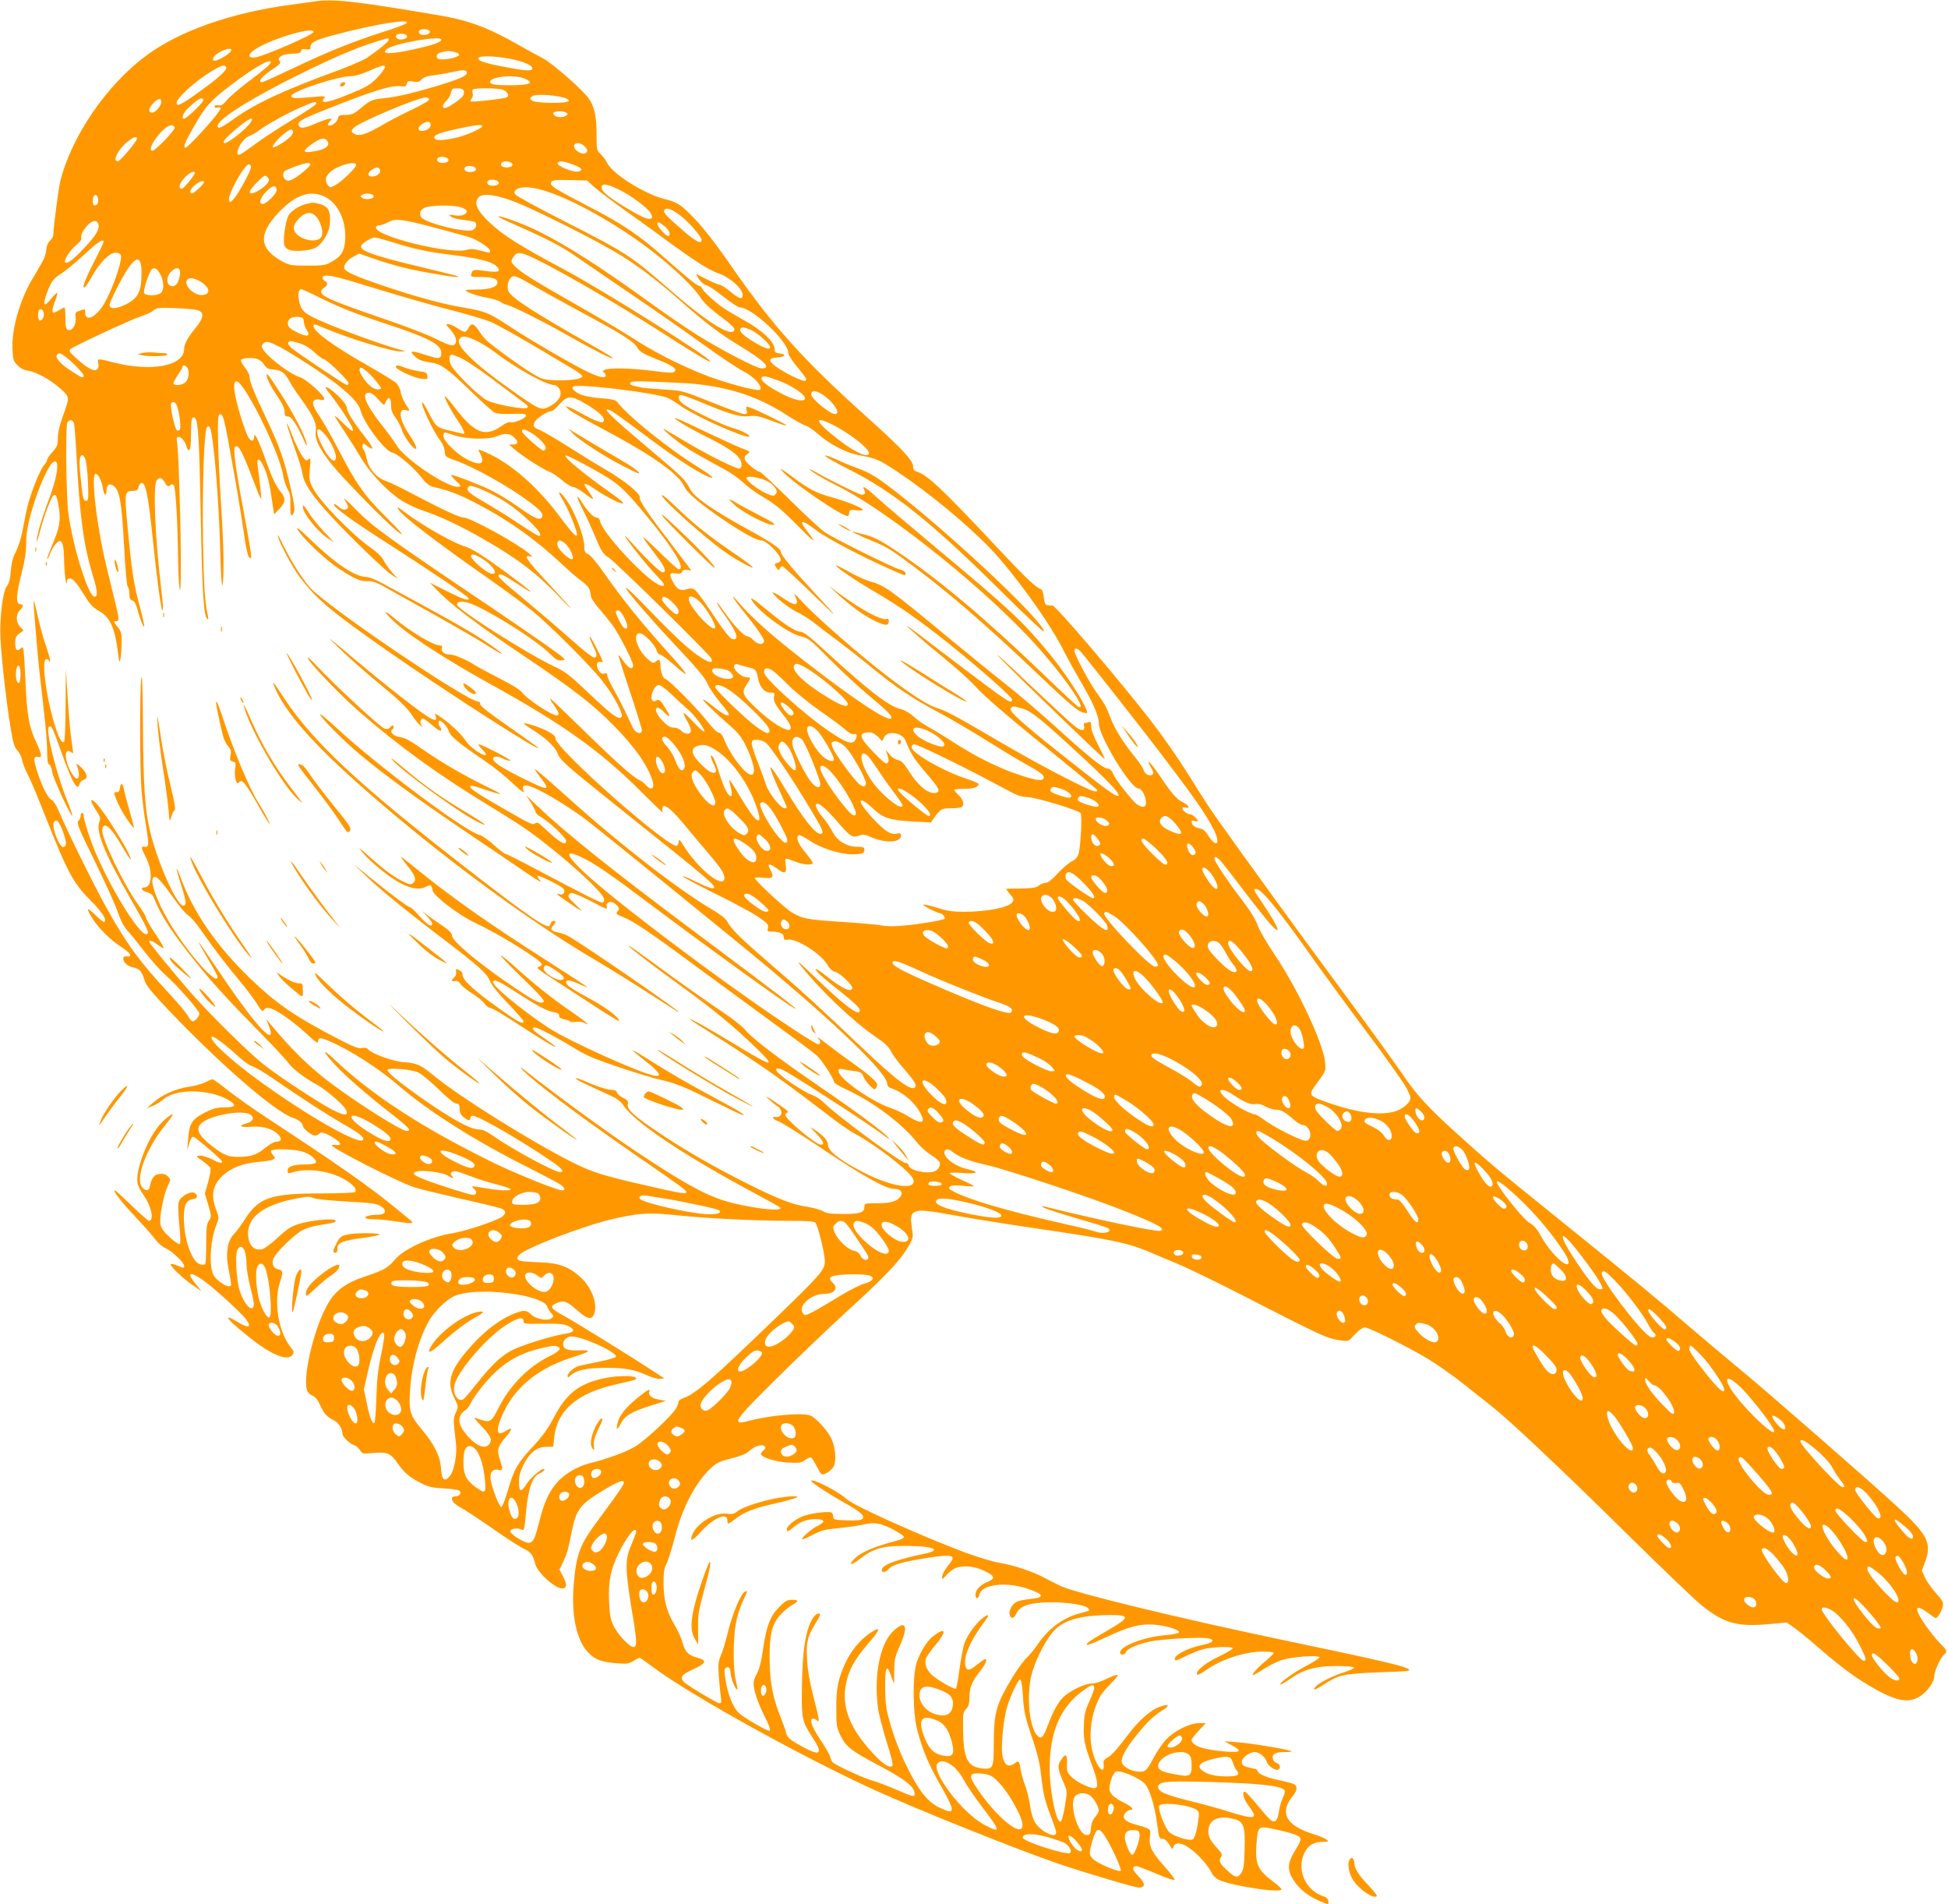 <?xml version="1.0" standalone="no"?>
<!DOCTYPE svg PUBLIC "-//W3C//DTD SVG 20010904//EN"
 "http://www.w3.org/TR/2001/REC-SVG-20010904/DTD/svg10.dtd">
<svg version="1.0" xmlns="http://www.w3.org/2000/svg"
 width="1280pt" height="1251pt" viewBox="0 0 1280 1251"
 preserveAspectRatio="xMidYMid meet">
<g transform="translate(0,1251) scale(0.1,-0.1)"
fill="#ff9800" stroke="none">
<path d="M2065 12500 c-27 -4 -93 -13 -145 -20 -393 -51 -734 -170 -956 -333
-262 -193 -494 -531 -568 -828 -13 -54 -45 -304 -46 -356 0 -7 -10 -23 -22
-35 -14 -14 -23 -36 -24 -60 -1 -21 -13 -57 -27 -80 -13 -24 -45 -79 -71 -122
-79 -138 -132 -328 -124 -455 3 -61 7 -74 32 -100 18 -19 43 -32 70 -36 58
-10 150 -61 214 -119 62 -57 61 -51 13 -186 -19 -53 -31 -105 -31 -137 0 -46
-4 -58 -35 -92 -19 -21 -35 -44 -35 -52 0 -7 -9 -22 -19 -33 -30 -32 -99 -210
-117 -300 -9 -45 -22 -113 -30 -152 -8 -38 -26 -92 -40 -119 -19 -34 -28 -71
-33 -126 -4 -53 -12 -84 -24 -97 -28 -30 -50 -205 -44 -342 6 -131 38 -419 67
-595 16 -96 25 -124 44 -145 14 -14 28 -43 32 -65 4 -22 20 -62 35 -90 15 -27
71 -160 124 -295 136 -346 177 -421 286 -531 81 -82 112 -129 95 -146 -4 -4
-31 18 -62 48 -56 55 -61 47 -16 -26 40 -63 122 -144 190 -187 62 -40 76 -65
33 -61 -15 2 -21 -3 -21 -16 0 -24 30 -49 68 -57 38 -8 55 -27 71 -82 9 -33
42 -74 156 -195 338 -355 699 -669 817 -709 39 -13 68 -36 68 -54 0 -18 58
-64 80 -64 10 0 22 5 25 10 11 17 37 11 92 -22 56 -34 64 -55 20 -50 -15 2
-27 1 -27 -2 0 -19 445 -246 543 -276 37 -12 174 -45 305 -75 130 -29 249 -58
265 -64 34 -13 35 -35 2 -57 -41 -27 -242 -93 -318 -105 -148 -23 -325 -104
-384 -176 -41 -50 -76 -70 -178 -103 -149 -49 -215 -98 -272 -206 -88 -165
-159 -487 -122 -555 5 -11 21 -24 35 -29 17 -7 33 -28 48 -62 25 -55 42 -74
89 -98 31 -15 57 -56 57 -89 0 -20 47 -65 79 -76 11 -3 27 -17 36 -31 16 -25
19 -26 89 -19 91 8 114 -2 161 -71 42 -60 76 -89 155 -129 45 -23 71 -29 145
-33 50 -2 95 -9 102 -14 18 -14 4 -38 -23 -38 -44 0 -26 -43 30 -72 22 -11
118 -74 212 -139 94 -66 188 -126 207 -134 41 -17 62 -44 72 -93 14 -65 147
-182 189 -166 22 8 20 31 -6 81 l-22 42 21 43 c27 55 38 93 58 198 31 156 55
188 222 287 86 52 123 64 123 42 0 -12 -49 -83 -168 -243 -121 -163 -144 -221
-161 -411 -20 -207 16 -380 93 -460 47 -49 88 -64 193 -72 61 -5 76 -3 106 16
19 11 37 21 39 21 3 0 45 -29 93 -65 244 -182 977 -588 1455 -806 295 -134
917 -383 1194 -479 192 -65 510 -160 539 -160 45 0 44 27 -3 75 -41 42 -46 65
-12 65 9 0 69 -23 132 -50 63 -27 117 -45 118 -39 2 5 -28 45 -67 88 -84 94
-103 132 -95 195 7 51 7 52 -98 81 -68 18 -90 45 -62 76 9 10 23 19 31 19 28
0 11 21 -39 46 -69 34 -98 62 -98 92 0 42 23 103 42 113 26 14 160 -43 193
-82 30 -37 62 -141 77 -251 14 -108 14 -108 38 -108 13 0 28 -13 42 -36 20
-34 22 -35 29 -15 12 30 52 27 102 -8 55 -38 120 -109 146 -159 14 -28 31 -44
58 -55 100 -40 403 -85 403 -59 0 6 -21 26 -47 45 -109 81 -127 119 -117 254
10 120 10 120 125 95 52 -11 112 -27 133 -36 44 -18 43 -25 -10 -113 -45 -75
-46 -122 -3 -186 38 -58 90 -100 163 -132 69 -30 68 -30 64 -3 -2 14 -14 25
-36 32 -115 39 -174 175 -121 283 25 51 61 73 121 73 40 1 42 2 23 16 -11 8
-49 24 -85 35 -181 56 -226 141 -134 252 28 34 31 63 7 76 -10 5 -54 17 -98
26 -88 19 -133 39 -142 61 -3 7 -10 14 -17 14 -6 0 -28 5 -48 11 -31 8 -38 15
-38 35 0 27 49 64 86 64 29 0 70 -34 78 -65 7 -26 59 -60 76 -50 17 11 11 37
-10 42 -10 3 -22 14 -25 25 -11 33 12 48 73 48 30 0 53 2 50 5 -10 10 -279 55
-362 60 l-81 6 48 -26 c71 -38 62 -49 -35 -42 -147 11 -228 38 -228 77 0 6 21
33 46 60 l47 50 -44 0 c-59 0 -157 -47 -212 -103 -25 -24 -63 -81 -87 -125
-31 -60 -49 -84 -66 -88 -57 -14 -144 26 -144 67 0 31 34 91 98 170 71 88 111
127 172 164 54 34 38 45 -28 19 -53 -20 -131 -89 -194 -173 -83 -109 -113
-143 -141 -157 -23 -13 -28 -21 -25 -46 5 -50 -19 -44 -46 10 -60 119 -52 293
20 433 9 19 42 58 72 88 31 30 51 56 45 58 -6 2 -39 -10 -72 -26 -35 -18 -76
-31 -98 -31 -42 0 -123 -37 -178 -82 -38 -32 -72 -92 -112 -198 -27 -71 -40
-85 -62 -67 -54 45 -78 248 -46 391 19 86 75 205 132 281 67 89 181 125 394
125 126 0 122 -17 -18 -98 -121 -70 -149 -89 -141 -98 4 -3 60 19 125 50 151
71 226 90 318 83 80 -7 168 -34 162 -51 -2 -6 -40 -14 -89 -18 -142 -12 -298
-72 -298 -114 0 -19 29 -18 37 1 8 23 68 50 153 70 80 18 349 33 394 21 43
-11 25 -28 -42 -42 -108 -22 -203 -76 -179 -101 4 -3 32 8 64 25 32 16 82 37
112 46 58 17 201 22 201 7 0 -5 -42 -30 -94 -55 -90 -43 -153 -96 -140 -117 3
-5 27 6 54 26 98 72 258 125 377 125 40 0 73 -4 73 -9 0 -5 -24 -28 -53 -52
-53 -43 -92 -87 -85 -94 2 -2 33 15 69 39 36 23 90 50 120 60 62 22 249 35
249 18 0 -6 -41 -32 -91 -58 -85 -45 -175 -111 -166 -121 3 -2 30 14 62 36 91
64 169 86 305 86 69 0 116 -4 117 -10 2 -5 -28 -19 -65 -31 -75 -23 -163 -67
-188 -95 -25 -28 -4 -23 52 13 98 63 125 69 298 79 88 4 185 8 214 9 28 0 52
4 52 9 0 19 -150 55 -825 196 -701 147 -1383 313 -1471 358 -27 13 -76 39
-109 56 -81 41 -193 78 -292 95 -45 8 -143 38 -219 66 -305 115 -736 309 -784
354 -50 48 -230 139 -230 117 0 -10 120 -88 223 -146 96 -53 131 -83 116 -101
-9 -11 -34 -14 -103 -12 -83 3 -91 5 -91 23 0 11 -4 23 -10 28 -14 10 -120 -1
-178 -20 -52 -16 -117 -66 -117 -89 0 -20 8 -18 44 13 44 37 88 53 146 53 60
0 67 -18 16 -42 -38 -18 -106 -75 -106 -89 0 -5 30 7 68 27 58 30 83 37 172
45 58 6 125 15 150 21 82 20 120 15 203 -27 42 -22 77 -45 77 -52 0 -7 -19
-17 -43 -23 -161 -43 -244 -78 -286 -124 -40 -42 -17 -41 38 2 84 66 147 86
281 86 131 1 213 -10 207 -27 -2 -6 -21 -15 -43 -20 -190 -39 -286 -73 -298
-103 -10 -27 23 -28 44 -1 22 27 87 46 250 72 170 27 197 19 146 -42 -29 -36
-46 -67 -46 -88 0 -12 8 -7 26 15 15 17 39 37 55 45 44 23 126 19 189 -11 80
-37 85 -53 25 -78 -45 -19 -75 -51 -75 -81 0 -33 18 -32 26 1 17 67 176 85
319 36 107 -36 112 -57 18 -66 -38 -4 -79 -12 -93 -19 -30 -15 -54 -60 -45
-87 9 -29 28 -24 45 13 22 48 88 69 220 71 114 1 232 -18 251 -40 9 -11 8 -15
-2 -18 -8 -2 -34 -9 -59 -16 -107 -29 -202 -100 -271 -202 -22 -33 -54 -71
-70 -86 -35 -31 -112 -149 -162 -248 -45 -90 -57 -156 -57 -319 0 -160 -5
-170 -75 -163 -99 12 -124 63 -127 256 -1 102 0 114 20 135 17 18 22 36 22 75
0 65 16 105 69 172 38 48 51 80 34 80 -5 0 -28 -16 -52 -35 -52 -42 -68 -44
-77 -9 -15 61 32 169 134 303 27 36 16 40 -23 10 -47 -38 -104 -119 -120 -171
-8 -28 -22 -103 -31 -167 -8 -64 -19 -120 -23 -124 -9 -9 -120 54 -161 93 -32
30 -45 68 -37 102 4 13 31 52 61 88 79 93 73 126 -11 62 -40 -30 -85 -101
-109 -172 -29 -85 -27 -335 4 -449 36 -133 76 -228 158 -370 93 -164 92 -186
-11 -137 -83 39 -143 117 -230 299 -30 62 -71 168 -91 237 -32 111 -36 138
-38 249 -1 139 11 165 39 82 9 -28 18 -51 19 -51 1 0 2 37 2 83 0 73 4 91 37
166 59 131 38 174 -45 94 -87 -84 -128 -295 -98 -508 5 -38 31 -137 56 -218
32 -102 44 -151 37 -158 -17 -17 -65 14 -132 88 -164 178 -212 329 -161 496
23 75 60 134 150 238 68 79 67 98 -4 50 -66 -45 -125 -117 -161 -196 -48 -103
-60 -165 -60 -300 0 -111 3 -125 28 -177 35 -72 71 -100 237 -188 188 -99 250
-148 250 -194 0 -23 -10 -21 -123 28 -56 24 -129 52 -162 61 -55 15 -224 94
-252 116 -6 6 -14 22 -18 37 -3 15 -33 67 -66 115 -56 84 -74 137 -46 137 7 0
18 -5 25 -12 20 -20 15 10 -24 160 -24 93 -37 169 -41 238 -6 114 1 149 53
235 39 64 40 69 19 69 -8 0 -24 -15 -35 -32 -48 -78 -69 -220 -71 -473 -2
-190 1 -203 71 -311 69 -104 52 -123 -58 -64 -92 50 -108 63 -117 98 -3 15
-21 65 -40 112 -49 124 -67 224 -68 375 -1 160 15 226 73 289 22 23 55 51 75
62 45 24 44 34 -1 34 -31 0 -45 -8 -84 -47 -59 -60 -85 -128 -106 -276 -10
-77 -23 -128 -41 -163 -25 -49 -25 -56 -15 -110 7 -33 32 -100 57 -151 44 -88
52 -113 39 -113 -19 0 -172 90 -200 117 -37 37 -70 116 -86 214 -9 51 -9 72
-1 80 16 16 33 2 33 -25 0 -39 35 -125 46 -114 1 2 -4 30 -12 63 -18 77 -17
267 1 368 7 43 27 107 44 143 36 77 36 75 16 68 -25 -10 -81 -142 -110 -258
-14 -60 -35 -131 -47 -158 -18 -42 -20 -61 -15 -136 4 -48 9 -108 13 -134 5
-38 4 -48 -8 -48 -15 0 -201 111 -230 137 -34 31 -22 51 49 83 95 43 103 61
34 80 -57 15 -80 39 -96 98 -7 29 -32 83 -54 120 -51 85 -71 163 -71 274 0 70
4 97 21 129 11 22 35 100 54 173 47 189 137 360 237 452 37 34 58 44 133 63
59 14 99 31 115 46 30 29 74 47 95 39 19 -8 19 -18 0 -34 -8 -7 -15 -17 -15
-22 0 -21 95 -51 177 -56 76 -4 87 -3 114 17 16 12 34 19 39 16 6 -4 21 -28
35 -55 14 -27 28 -51 33 -54 16 -10 71 26 82 55 17 41 8 126 -19 182 -26 53
-101 134 -138 148 -53 20 -266 1 -402 -35 -121 -33 -101 -2 173 269 134 133
342 332 462 442 255 232 354 336 407 425 34 56 38 68 32 108 -14 95 -12 113
15 128 31 16 81 11 295 -28 88 -16 300 -50 470 -75 533 -78 629 -97 788 -164
50 -22 137 -58 192 -81 55 -23 219 -103 365 -177 583 -299 597 -306 698 -320
41 -6 44 -4 85 41 25 26 52 46 64 46 27 0 269 -120 411 -204 62 -37 170 -113
240 -169 70 -55 156 -124 192 -152 116 -92 476 -432 890 -841 223 -220 440
-427 482 -461 148 -118 233 -141 436 -123 l122 11 45 -31 c25 -17 99 -77 163
-133 141 -122 230 -189 335 -251 173 -103 259 -120 337 -67 48 32 90 93 90
131 0 31 41 120 63 139 24 19 21 30 -19 69 -44 43 -119 143 -145 195 -28 54
-4 59 57 13 26 -20 50 -36 54 -36 12 0 40 48 46 79 5 24 -2 37 -46 86 -29 32
-61 78 -72 102 l-20 45 22 59 c45 119 16 178 -179 357 -175 162 -917 810
-1053 919 -69 57 -212 177 -317 267 -212 183 -336 285 -876 721 -398 321 -434
351 -656 552 -191 173 -265 254 -358 393 -43 63 -212 297 -377 520 -268 361
-686 937 -850 1170 -33 47 -86 128 -118 180 -110 179 -211 325 -317 462 -209
268 -610 737 -632 739 -7 1 -21 2 -32 3 -16 1 -21 10 -26 50 -3 28 -10 51 -17
54 -35 11 -110 83 -297 283 -365 389 -452 470 -527 493 -11 3 -18 15 -18 30 0
41 -70 116 -307 329 -418 376 -612 592 -883 982 -115 166 -198 272 -271 344
-71 71 -91 83 -178 105 -128 33 -333 162 -370 233 -10 21 -31 49 -45 62 -25
23 -26 30 -26 122 0 122 -13 186 -50 240 -38 57 -250 242 -308 269 -26 13 -94
50 -152 83 -200 115 -329 163 -529 197 -561 95 -696 109 -816 90z m605 -143
c-8 -8 -76 -33 -150 -56 -199 -63 -386 -139 -597 -241 -104 -49 -194 -90 -201
-90 -31 0 -2 38 60 79 55 36 66 47 56 58 -21 25 15 48 80 50 45 1 58 5 60 18
3 13 11 16 33 11 24 -4 29 -2 29 13 0 32 32 49 155 81 266 71 512 111 475 77z
m155 -57 c0 -18 -52 -27 -67 -12 -17 17 2 33 35 30 20 -2 32 -8 32 -18z m-765
0 c0 -18 -325 -159 -382 -167 -43 -6 -52 12 -20 39 74 66 402 170 402 128z
m615 -30 c0 -18 -52 -27 -67 -12 -17 17 2 33 35 30 20 -2 32 -8 32 -18z m-120
-19 c5 -10 -63 -66 -147 -123 -22 -14 -110 -52 -196 -84 -347 -127 -533 -213
-675 -315 -84 -60 -107 -70 -107 -45 0 42 229 186 545 341 255 126 406 188
572 234 1 1 4 -3 8 -8z m345 -2 c0 -16 -54 -35 -181 -63 -154 -34 -221 -34
-176 2 47 37 357 91 357 61z m-1380 -68 c0 -22 -103 -81 -117 -68 -12 12 7 37
44 56 41 22 73 27 73 12z m1497 -28 c5 -14 -57 -33 -109 -33 -31 0 -38 4 -38
20 0 13 9 22 28 26 15 3 31 7 36 8 21 5 80 -10 83 -21z m333 -29 c91 -17 155
-45 147 -67 -5 -16 -50 -12 -206 18 -119 24 -157 38 -145 56 8 14 108 11 204
-7z m-1570 -22 c0 -12 -44 -51 -159 -137 -56 -43 -116 -95 -132 -115 -24 -29
-35 -36 -54 -32 -16 3 -25 0 -25 -8 0 -7 8 -10 20 -7 11 3 20 1 20 -5 0 -22
-212 -258 -231 -258 -18 0 -7 29 56 140 75 131 104 165 233 264 149 115 272
186 272 158z m-294 -33 c10 -17 -50 -72 -179 -164 -117 -84 -147 -98 -147 -71
0 32 124 144 235 211 62 37 80 42 91 24z m1044 -1 c-1 -7 -22 -36 -48 -65 -36
-39 -66 -59 -127 -86 -187 -81 -263 -98 -224 -51 11 13 2 14 -72 7 -126 -11
-144 -10 -144 7 0 29 304 130 392 130 26 0 71 13 120 35 85 37 103 42 103 23z
m535 -28 c13 -22 -19 -39 -143 -79 -165 -52 -310 -88 -397 -96 -80 -8 -92 -13
-158 -69 -41 -34 -56 -40 -95 -41 -41 0 -47 -3 -52 -25 -6 -25 -47 -53 -63
-43 -4 3 -1 14 9 24 16 18 16 19 0 19 -9 0 -49 -13 -88 -30 -79 -34 -106 -37
-115 -14 -10 25 14 39 177 104 313 125 433 162 497 153 24 -4 31 -1 36 17 5
18 10 20 42 14 29 -5 40 -3 55 14 13 14 38 23 77 27 32 4 85 13 118 20 77 17
92 17 100 5z m379 -45 c72 -30 42 -45 -94 -45 -100 0 -130 5 -130 22 0 34 158
50 224 23z m-397 -81 c3 -9 2 -24 -4 -33 -12 -21 -101 -81 -119 -81 -22 0 -17
24 10 49 13 12 26 36 30 52 5 26 10 29 41 29 24 0 38 -5 42 -16z m258 6 c29
-11 44 -38 26 -49 -15 -10 -232 -34 -239 -27 -3 3 1 12 8 21 7 8 9 22 6 31 -3
9 -4 20 0 25 7 12 166 12 199 -1z m398 -51 c22 -6 37 -15 34 -22 -6 -19 -219
-16 -241 2 -17 14 -17 16 1 29 20 15 134 10 206 -9z m-2420 -80 c-33 -32 -66
-59 -72 -59 -23 0 -9 37 27 71 56 54 84 71 97 58 7 -7 -9 -28 -52 -70z m1537
67 c0 -7 -51 -37 -112 -66 -62 -29 -150 -74 -195 -101 -101 -59 -151 -76 -182
-60 -26 14 -26 23 -3 44 43 39 418 196 470 197 12 0 22 -6 22 -14z m-1760 -15
c0 -26 -38 -71 -61 -71 -27 0 -24 29 8 62 31 32 53 36 53 9z m1018 -13 c-3 -7
-75 -56 -162 -108 -86 -52 -195 -123 -241 -158 -99 -73 -115 -81 -115 -56 0
35 44 99 75 109 17 6 46 22 65 37 51 38 172 106 270 150 90 40 114 46 108 26z
m1642 -58 c13 -9 13 -11 0 -20 -22 -14 -66 -12 -79 4 -9 11 -9 15 1 19 22 9
62 7 78 -3z m-2069 -58 c-22 -41 -147 -142 -176 -142 -15 0 -1 24 35 56 102
92 165 131 141 86z m1179 -22 c0 -21 -27 -40 -59 -40 -28 0 -27 25 1 44 31 22
58 20 58 -4z m-1682 -18 c5 -15 -127 -152 -146 -152 -20 0 -13 30 18 75 54 78
115 115 128 77z m2020 6 c-3 -7 -42 -28 -87 -46 -91 -37 -212 -54 -226 -32
-14 22 31 39 185 71 105 21 133 23 128 7z m-1243 -29 c4 -6 -4 -22 -16 -36
-29 -30 -108 -78 -116 -70 -7 8 34 58 76 90 38 30 47 32 56 16z m-1025 -50 c0
-17 -111 -149 -126 -149 -36 0 -2 73 58 124 43 36 68 45 68 25z m1249 -13 c22
-26 -3 -53 -59 -65 -104 -22 -115 -9 -36 46 52 36 77 41 95 19z m1691 -36 c22
-22 25 -36 9 -45 -28 -18 -91 28 -74 55 10 17 44 11 65 -10z m-901 -79 c20
-13 4 -31 -29 -31 -30 0 -45 13 -35 30 8 12 45 13 64 1z m420 -30 c20 -13 4
-31 -29 -31 -30 0 -45 13 -35 30 8 12 45 13 64 1z m406 -12 c55 -20 68 -35 41
-45 -32 -12 -153 36 -141 56 9 15 39 12 100 -11z m-1725 2 c0 -14 -79 -80
-117 -99 -26 -12 -35 -13 -48 -2 -18 15 -20 46 -3 57 24 15 123 51 146 52 12
0 22 -3 22 -8z m300 -5 c0 -18 -96 -111 -138 -133 -32 -17 -34 -17 -48 1 -21
30 -17 55 15 85 47 44 171 78 171 47z m-690 -12 c0 -23 -78 -168 -111 -207
-24 -28 -28 -30 -34 -14 -13 31 100 237 130 237 8 0 15 -7 15 -16z m1469 -3
c20 -13 4 -31 -29 -31 -30 0 -45 13 -35 30 8 12 45 13 64 1z m-622 -17 c8 -21
-21 -44 -54 -44 -29 0 -30 24 -1 44 29 20 47 20 55 0z m-1217 -20 c0 -15 -73
-104 -86 -104 -25 0 -15 38 20 74 29 31 66 48 66 30z m481 -63 c-13 -24 -83
-71 -106 -71 -27 0 -16 22 35 73 46 46 52 49 66 35 13 -12 14 -20 5 -37z
m1508 10 c20 -13 4 -31 -29 -31 -30 0 -45 13 -35 30 8 12 45 13 64 1z m638
-42 c28 -24 119 -93 204 -154 85 -60 219 -157 299 -216 169 -123 248 -172 309
-194 78 -27 160 -100 161 -142 0 -34 -21 -28 -82 22 -30 25 -62 45 -71 45 -8
0 -46 16 -83 35 -37 19 -68 35 -70 35 -2 0 7 -15 19 -34 13 -20 33 -36 48 -40
15 -3 66 -37 114 -76 48 -38 96 -70 107 -70 80 0 318 -224 318 -299 0 -10 19
-43 43 -72 77 -95 80 -100 70 -110 -11 -11 -141 52 -199 96 -48 37 -44 53 14
57 53 3 64 21 15 26 -27 3 -33 8 -33 26 0 49 -78 124 -201 192 -46 26 -107 61
-134 80 -55 36 -145 120 -145 135 0 5 -5 9 -11 9 -16 0 -71 44 -228 183 -172
153 -279 225 -506 342 -204 106 -245 131 -245 149 0 23 18 26 132 23 l106 -3
49 -45z m-2567 34 c0 -13 -64 -73 -77 -73 -23 0 -14 27 18 54 29 25 59 34 59
19z m2726 -48 c79 -38 192 -122 209 -155 14 -28 14 -31 -1 -37 -20 -7 -75 19
-191 91 -101 63 -138 97 -129 122 8 20 38 14 112 -21z m-2248 -2 c3 -22 -67
-93 -93 -93 -28 0 -15 42 25 82 41 42 63 45 68 11z m1786 -14 c207 -71 510
-249 731 -429 121 -98 226 -202 264 -259 24 -38 65 -77 125 -122 89 -66 109
-87 100 -101 -26 -41 -187 62 -434 278 -244 213 -278 235 -679 439 -173 88
-320 168 -326 178 -8 14 -6 21 9 33 32 23 111 17 210 -17z m-1463 -35 c84 -46
135 -158 127 -280 -5 -75 -25 -108 -89 -144 -40 -23 -55 -25 -159 -25 -109 0
-118 2 -168 29 -149 83 -156 176 -24 317 114 122 216 155 313 103z m314 6 c0
-18 -53 -25 -75 -10 -13 9 -13 11 0 20 22 15 75 8 75 -10z m-1810 -26 c0 -19
-6 -30 -17 -32 -14 -3 -18 3 -18 26 0 16 3 32 7 36 14 13 28 -1 28 -30z m2748
-14 c124 -48 505 -239 654 -328 135 -80 257 -172 433 -326 152 -135 254 -212
385 -291 164 -100 207 -145 139 -145 -33 0 -258 117 -419 217 -72 45 -214 142
-315 215 -316 229 -538 372 -729 467 -95 48 -257 108 -267 99 -2 -3 51 -29
118 -58 186 -81 305 -142 393 -205 44 -30 206 -141 360 -246 154 -104 370
-255 480 -335 110 -79 228 -158 263 -175 65 -32 126 -99 106 -119 -14 -14
-246 49 -379 103 -159 64 -323 148 -460 237 -66 43 -237 144 -380 225 -276
157 -355 207 -395 249 -23 25 -24 29 -9 54 20 36 41 38 102 12 148 -64 563
-303 877 -505 223 -144 328 -206 316 -187 -23 37 -704 465 -951 597 -304 162
-407 228 -499 314 -85 81 -105 130 -69 167 27 27 120 14 246 -36z m-371 -30
c46 -13 57 -29 32 -47 -13 -9 -33 -12 -64 -8 -40 6 -43 5 -27 -8 9 -8 45 -18
78 -21 33 -4 67 -10 75 -13 22 -8 16 -42 -10 -54 -44 -21 -314 46 -338 84 -15
23 -8 47 20 61 32 18 178 21 234 6z m1439 -49 c58 -41 149 -144 149 -167 0
-31 -40 -10 -125 64 -109 95 -129 117 -120 131 12 20 41 11 96 -28z m-1587
-91 c105 -28 205 -56 221 -62 49 -18 125 -69 125 -84 0 -17 3 -17 -64 0 -41
11 -64 12 -92 4 -112 -30 -594 89 -594 147 0 9 9 15 23 15 12 0 38 9 57 20 47
27 90 22 324 -40z m-2226 23 c5 -32 -18 -70 -88 -145 -70 -77 -115 -112 -130
-103 -16 10 28 80 71 115 23 18 36 36 33 44 -12 32 57 119 91 114 12 -2 21
-12 23 -25z m3719 -9 c31 -24 45 -64 22 -64 -14 0 -69 61 -69 77 0 19 9 16 47
-13z m-1779 -108 c134 -42 221 -61 378 -80 168 -21 260 -43 292 -71 42 -37 21
-48 -67 -35 -80 11 -86 10 -94 -20 -5 -19 0 -20 67 -20 78 0 114 -15 103 -44
-10 -25 -55 -38 -134 -38 -40 0 -73 -2 -73 -4 0 -12 74 -38 137 -49 41 -7 82
-20 91 -28 9 -8 31 -17 47 -21 34 -8 223 -102 348 -173 210 -119 354 -192 343
-174 -3 5 -68 44 -143 86 -379 215 -522 308 -542 352 -15 33 2 90 30 98 13 4
46 -10 101 -43 46 -27 191 -108 324 -180 299 -161 367 -204 392 -246 16 -27
37 -40 125 -75 112 -45 138 -64 119 -83 -9 -9 -43 -8 -139 5 -143 19 -300 22
-323 6 -11 -8 -12 -12 -2 -16 6 -2 12 -12 12 -20 0 -21 -44 -12 -123 26 -95
46 -369 205 -492 286 -160 105 -169 109 -350 140 -119 21 -305 72 -503 140
-176 60 -240 88 -249 111 -8 21 19 57 61 79 l36 19 107 -37 c133 -45 233 -70
389 -96 121 -21 162 -25 153 -16 -3 2 -101 27 -219 55 -338 80 -437 115 -415
149 11 18 67 51 87 51 9 0 66 -15 126 -34z m-1908 4 c0 -6 -29 -67 -65 -137
-59 -115 -80 -173 -56 -159 5 4 26 36 47 73 49 88 114 153 153 153 17 0 31 -6
35 -16 14 -38 -74 -278 -129 -349 -52 -69 -105 -83 -105 -29 0 21 -3 25 -17
19 -10 -4 -25 -9 -34 -12 -13 -4 -16 -13 -12 -42 6 -43 -23 -88 -50 -78 -14 5
-17 20 -17 77 0 38 -3 70 -6 70 -4 0 -21 -9 -40 -20 -44 -28 -50 -13 -24 56
11 31 19 59 16 61 -2 2 -19 -14 -37 -36 -18 -23 -37 -41 -42 -41 -13 0 -2 47
26 113 20 44 35 62 79 89 29 19 98 76 152 126 93 86 126 107 126 82z m250
-204 c0 -127 -24 -171 -119 -213 -55 -25 -91 -23 -91 4 0 20 83 184 122 240
59 86 88 76 88 -31z m124 -9 c25 -51 25 -105 1 -123 -26 -19 -101 -18 -108 1
-6 14 20 103 43 145 16 30 42 21 64 -23z m129 8 c-4 -51 -23 -85 -48 -85 -42
0 -48 58 -10 96 33 33 61 28 58 -11z m1051 -31 c33 -8 169 -49 302 -90 132
-40 328 -96 435 -123 107 -27 225 -63 264 -80 38 -18 155 -83 260 -145 104
-62 223 -132 263 -156 40 -23 71 -47 69 -53 -6 -18 -83 -28 -178 -25 -83 4
-89 6 -165 53 -76 47 -231 159 -285 207 -15 13 -38 42 -53 66 -30 48 -51 53
-68 17 -6 -14 -17 -25 -24 -25 -7 0 -30 11 -50 25 -20 14 -46 25 -57 25 -20 0
-19 -1 5 -27 36 -39 50 -70 43 -93 -9 -29 -34 -25 -132 24 -48 25 -196 82
-328 127 -348 119 -425 152 -425 184 0 8 9 19 20 25 24 13 26 35 5 44 -8 3
-15 12 -15 21 0 20 35 19 114 -1z m-886 -47 c33 -31 26 -61 -16 -65 -61 -6
-137 75 -96 105 20 15 74 -5 112 -40z m750 -81 c127 -63 240 -108 417 -166
297 -97 385 -142 385 -198 -1 -40 -13 -42 -93 -17 -100 32 -117 33 -91 4 28
-31 53 -42 112 -50 70 -10 108 -36 267 -190 71 -69 141 -132 154 -139 16 -8
54 -11 114 -9 66 3 91 1 94 -9 6 -16 -79 -54 -102 -46 -10 4 -33 -5 -59 -24
-107 -77 -179 -49 -307 120 -34 44 -63 77 -66 75 -6 -7 38 -91 86 -162 36 -53
50 -85 37 -85 -3 0 -41 9 -86 20 -91 21 -95 24 -146 124 -19 37 -37 66 -40 63
-12 -12 73 -192 117 -248 16 -20 29 -50 31 -73 3 -36 5 -38 68 -60 123 -43
355 -173 487 -272 77 -57 97 -82 83 -103 -13 -22 -49 -6 -155 69 -55 40 -136
89 -180 110 -80 39 -240 100 -259 100 -6 0 7 -17 29 -38 36 -34 38 -37 17 -40
-66 -10 -353 182 -405 271 -14 23 -57 83 -96 132 -108 136 -140 215 -87 215
16 0 36 -14 60 -42 20 -23 38 -40 40 -37 2 2 9 14 15 27 17 32 31 18 31 -32 0
-32 8 -52 30 -82 16 -21 34 -56 40 -76 11 -39 66 -119 88 -126 18 -6 2 32 -39
93 -64 94 -76 174 -24 161 31 -8 31 -6 0 40 -14 21 -28 55 -32 77 -3 22 -16
48 -30 61 -13 12 -98 64 -189 116 -219 124 -354 222 -354 257 0 17 1 17 73
-13 161 -68 445 -155 501 -153 l31 1 -35 10 c-161 46 -455 155 -570 212 -68
33 -86 56 -97 121 -6 38 1 65 17 65 6 0 59 -24 118 -54z m-795 -85 c40 -16 35
-50 -17 -114 -53 -65 -76 -108 -76 -139 0 -113 -215 -153 -469 -88 -101 26
-102 26 -95 -8 4 -18 1 -32 -8 -39 -19 -16 -62 6 -132 69 -47 42 -55 53 -44
64 19 18 390 191 462 215 34 12 68 26 76 34 8 7 22 15 30 19 23 9 241 -1 273
-13z m-1015 -20 c4 -24 -15 -54 -29 -45 -11 6 -12 58 -2 68 12 12 28 0 31 -23z
m1708 -53 c1 -15 9 -39 18 -54 30 -44 6 -51 -61 -18 -44 22 -59 35 -61 53 -5
33 23 53 68 49 30 -3 35 -7 36 -30z m2941 -57 c42 -19 123 -92 123 -111 0 -20
-35 -9 -99 29 -73 43 -106 74 -96 90 9 15 24 13 72 -8z m-1817 -64 c30 -13 91
-50 135 -83 142 -108 335 -214 390 -214 8 0 22 -11 30 -24 27 -41 -9 -94 -83
-125 -39 -16 -65 -3 -237 120 -251 178 -368 295 -335 334 17 20 35 19 100 -8z
m-1282 -46 c21 -11 77 -44 123 -73 262 -165 390 -273 408 -344 22 -84 160
-267 208 -277 36 -7 140 -97 193 -164 32 -41 49 -54 82 -63 106 -25 161 -47
273 -104 206 -106 393 -238 564 -399 46 -43 105 -95 132 -114 31 -22 51 -45
55 -61 3 -15 7 -36 9 -47 3 -11 29 -48 60 -83 30 -35 69 -83 86 -108 45 -66
129 -231 129 -254 0 -34 -29 -22 -62 25 -17 25 -33 43 -35 42 -1 -2 33 -111
77 -243 44 -131 79 -246 78 -254 -6 -29 -42 -16 -60 20 -9 19 -33 69 -52 110
-20 41 -54 107 -76 145 -22 39 -40 78 -40 88 0 14 -5 17 -19 12 -14 -4 -25 1
-36 19 -20 31 -16 62 8 58 9 -2 17 0 17 3 0 11 -71 149 -81 160 -12 12 3 -30
26 -75 20 -38 19 -60 -2 -60 -10 0 -79 55 -153 121 -74 66 -205 178 -290 249
-172 142 -196 165 -181 174 13 8 33 -2 146 -76 115 -75 60 -26 -102 93 -158
115 -219 153 -268 169 -89 28 -288 143 -413 238 -32 25 -34 25 -24 5 23 -41
248 -214 612 -468 101 -71 225 -163 275 -204 117 -97 375 -355 451 -452 76
-95 144 -223 128 -239 -20 -20 -62 11 -214 155 -124 118 -156 143 -225 175
-175 81 -648 382 -643 409 5 27 55 24 124 -8 157 -73 416 -242 491 -319 36
-36 48 -43 75 -40 32 3 27 7 -102 99 -74 52 -241 167 -370 254 -668 450 -770
524 -878 634 -62 64 -93 90 -77 67 14 -22 24 -44 22 -50 -7 -20 -39 -18 -63 5
-13 12 -26 20 -29 17 -13 -12 99 -95 309 -230 324 -208 576 -378 576 -389 0
-19 -33 -8 -143 47 l-112 56 45 -47 c89 -94 262 -225 556 -423 338 -227 466
-326 606 -468 143 -145 228 -267 258 -372 12 -44 -14 -57 -44 -21 -12 14 -33
30 -48 36 -40 18 -169 134 -384 345 -105 103 -194 188 -198 188 -4 0 6 -19 23
-42 64 -87 28 -90 -95 -9 -49 32 -99 72 -111 89 -15 20 -64 51 -143 91 -66 34
-139 73 -162 87 -68 43 -141 74 -174 74 -35 0 -59 22 -50 45 4 10 -1 15 -15
15 -41 0 -194 91 -296 177 -62 52 -80 56 -32 7 92 -97 335 -257 654 -434 477
-263 725 -439 991 -704 89 -89 157 -154 151 -145 -6 9 -7 24 -4 33 6 16 9 16
37 -1 17 -9 65 -60 108 -112 42 -52 110 -133 151 -180 87 -102 111 -138 111
-168 0 -80 -171 55 -269 212 -23 38 -31 45 -31 28 0 -12 -5 -25 -11 -29 -45
-28 -799 637 -799 705 0 15 -16 29 -59 51 -53 26 -141 54 -148 46 -2 -2 23
-19 54 -39 85 -52 149 -111 166 -154 21 -52 40 -68 487 -426 497 -396 555
-446 541 -460 -8 -8 -40 3 -119 41 -59 29 -96 44 -82 32 14 -11 117 -66 230
-121 113 -56 233 -121 268 -146 55 -39 63 -48 58 -69 -5 -20 -3 -24 18 -24 56
0 86 -12 86 -35 0 -18 4 -21 24 -18 57 11 219 -91 262 -164 17 -29 34 -44 54
-48 27 -6 110 -84 110 -104 0 -36 -65 -7 -165 73 -69 55 -96 66 -59 25 10 -12
62 -56 114 -97 118 -94 160 -132 160 -149 0 -46 -95 24 -305 227 -82 79 -115
107 -90 75 128 -164 349 -374 498 -476 61 -41 87 -65 101 -95 10 -21 44 -68
76 -104 70 -80 94 -116 85 -130 -22 -35 -118 36 -360 266 -269 256 -398 374
-616 561 -179 155 -232 207 -260 259 -10 19 -48 49 -105 82 -224 133 -607 430
-943 733 -117 105 -214 189 -216 187 -2 -2 14 -27 36 -55 70 -92 57 -92 -126
-1 -132 66 -185 101 -185 124 0 18 33 18 71 -2 17 -8 36 -13 42 -11 11 4 -187
107 -207 107 -6 0 5 -16 24 -35 26 -27 30 -35 16 -35 -28 0 -105 58 -131 100
-24 39 -111 119 -167 154 l-30 20 6 -22 c8 -25 -4 -28 -37 -10 -51 27 -280
205 -487 379 -196 165 -208 174 -110 79 52 -50 136 -125 185 -167 50 -41 127
-107 173 -145 45 -38 97 -93 116 -121 18 -29 44 -61 57 -72 17 -15 20 -15 10
-3 -14 18 -9 48 8 48 5 0 31 -18 56 -40 45 -39 65 -49 65 -32 0 4 -5 13 -11
19 -6 6 -9 19 -7 28 3 15 6 15 30 -4 15 -12 31 -36 37 -54 12 -36 66 -80 240
-198 52 -35 132 -99 178 -143 59 -55 81 -71 74 -53 -19 49 14 50 111 1 82 -41
217 -127 303 -192 103 -79 1052 -849 1220 -991 473 -399 755 -676 755 -742 0
-11 8 -22 18 -25 84 -27 167 -98 204 -175 30 -60 2 -65 -82 -14 -32 20 -85 45
-117 56 -130 44 -343 195 -343 242 0 16 5 18 33 12 17 -3 51 -9 75 -12 36 -4
45 -10 56 -37 7 -17 27 -44 44 -60 30 -27 30 -28 41 -8 10 18 6 26 -25 56 -19
19 -79 65 -132 103 -53 37 -130 95 -172 127 -41 33 -67 50 -57 39 21 -24 22
-43 3 -43 -18 0 -281 173 -502 331 -330 234 -699 514 -909 688 -227 188 -291
280 -149 212 95 -45 184 -106 500 -344 373 -279 847 -621 904 -651 47 -25 -89
79 -700 536 -500 374 -805 618 -984 788 l-79 75 32 -49 c17 -28 31 -55 31 -62
0 -7 19 -23 43 -37 54 -33 157 -131 157 -151 0 -37 -42 -12 -147 87 -36 34
-44 38 -58 27 -13 -11 -38 0 -167 75 -193 110 -258 152 -258 165 0 14 7 13
105 -20 49 -16 90 -28 92 -26 2 2 -40 25 -93 50 -128 62 -288 154 -399 231
-109 76 -130 87 -174 94 -39 7 -64 36 -42 50 7 5 10 14 6 20 -5 9 -10 7 -19
-5 -9 -12 -20 -15 -38 -11 -27 7 -325 282 -447 413 -48 51 -67 67 -55 45 28
-48 208 -235 332 -344 265 -231 522 -417 867 -627 94 -57 202 -126 240 -153
221 -157 505 -413 505 -455 0 -12 -6 -22 -12 -22 -16 0 -147 67 -419 211 -113
60 -210 109 -217 109 -6 0 -41 27 -77 59 -36 33 -78 62 -94 66 -91 20 -674
456 -944 707 -54 50 -100 88 -103 85 -9 -9 153 -173 256 -259 159 -134 380
-295 705 -515 171 -115 355 -240 410 -278 56 -38 89 -57 76 -42 -14 15 -22 30
-19 33 7 7 146 -61 167 -81 20 -19 6 -48 -19 -40 -34 11 -23 -1 53 -52 102
-70 109 -72 48 -15 -45 43 -52 54 -42 66 11 13 18 13 59 -4 26 -10 76 -35 112
-54 72 -39 85 -43 77 -22 -9 22 18 39 41 27 32 -17 47 -40 34 -53 -19 -19 -15
-24 33 -43 66 -25 187 -107 497 -337 152 -111 380 -279 509 -373 128 -93 248
-182 265 -198 32 -28 114 -153 114 -175 0 -7 39 -30 87 -52 174 -81 365 -225
462 -349 19 -24 57 -58 86 -77 29 -18 55 -40 59 -49 8 -23 -9 -52 -36 -61 -56
-18 -168 10 -168 42 0 8 -9 14 -19 14 -31 0 -449 308 -534 393 -21 21 -56 45
-77 52 -68 24 -240 143 -240 166 0 16 31 10 69 -13 164 -98 564 -359 646 -422
28 -21 34 -24 21 -8 -32 37 -197 160 -441 327 -287 197 -449 320 -497 378 -20
24 -88 78 -151 119 -62 42 -206 142 -318 223 -112 82 -225 163 -251 182 -27
19 -48 32 -48 30 0 -8 150 -123 355 -272 203 -147 337 -258 478 -394 145 -140
121 -137 -135 19 -186 112 -316 184 -293 162 6 -5 73 -49 150 -97 77 -48 210
-135 295 -193 139 -94 216 -150 499 -366 47 -36 108 -77 135 -92 141 -75 368
-251 386 -299 29 -75 -127 -57 -313 36 -159 80 -247 147 -247 188 0 29 -27 59
-90 101 -32 21 -31 19 13 -26 49 -52 58 -74 30 -74 -32 0 -233 168 -233 196 0
7 7 14 17 16 10 2 -18 25 -73 61 -81 54 -85 55 -44 18 25 -22 48 -40 52 -41 4
0 12 -9 18 -21 14 -25 -4 -51 -31 -47 -34 5 -21 -16 18 -29 21 -8 149 -88 286
-180 269 -180 418 -263 471 -263 43 0 62 -21 44 -49 -20 -32 -66 -46 -155 -46
-78 0 -83 -1 -83 -21 0 -40 -26 -49 -139 -49 -83 0 -111 4 -131 17 -14 9 -59
22 -100 29 -105 16 -188 48 -391 149 -226 113 -409 218 -584 335 -168 112
-219 158 -210 192 4 19 -1 26 -30 40 -19 9 -37 25 -41 35 -3 12 -15 18 -33 18
-30 0 -107 25 -184 60 -27 12 -51 19 -54 16 -4 -3 34 -24 83 -46 49 -23 115
-53 147 -68 42 -19 67 -38 85 -66 73 -108 386 -319 822 -554 107 -57 199 -108
204 -113 39 -36 -220 -3 -374 46 -130 42 -276 124 -570 320 -187 124 -528 373
-715 521 -33 27 -51 38 -40 25 62 -72 362 -300 740 -561 320 -221 345 -239
345 -251 0 -15 -28 -11 -260 42 -283 64 -359 88 -491 154 -266 134 -733 425
-904 565 -91 75 -116 86 -200 92 -73 5 -211 55 -236 84 -8 10 -21 13 -41 9
-22 -5 -55 7 -160 62 -284 148 -403 230 -577 398 -219 212 -367 426 -452 654
-37 101 -37 75 1 -42 34 -106 37 -137 15 -137 -42 0 -163 267 -216 477 -37
147 -48 312 -50 738 -1 201 -5 312 -10 285 -11 -66 -11 -605 1 -745 6 -66 18
-163 27 -215 23 -139 23 -156 -4 -153 -29 3 -29 1 7 -72 45 -90 39 -195 -11
-195 -31 0 -17 -23 20 -32 21 -6 35 -18 42 -36 46 -118 121 -231 283 -432 110
-136 200 -234 431 -470 84 -85 162 -170 174 -188 23 -33 113 -101 182 -137 52
-27 172 -129 189 -160 24 -44 1 -48 -75 -11 -78 37 -339 208 -455 297 -96 73
-366 340 -496 489 -119 138 -264 315 -264 324 0 13 23 5 56 -20 19 -15 37 -25
39 -22 3 3 -22 45 -55 94 -33 49 -60 96 -60 104 0 8 -22 46 -50 84 -95 131
-244 439 -238 493 7 64 55 24 133 -112 27 -46 51 -82 53 -80 14 14 -172 316
-228 370 -41 39 -40 13 2 -49 28 -43 30 -52 20 -78 -23 -62 37 -208 204 -499
114 -199 128 -229 108 -236 -50 -17 -294 395 -373 632 -23 66 -41 130 -41 143
0 12 -4 22 -10 22 -5 0 -10 -9 -10 -19 0 -11 -7 -26 -15 -34 -13 -13 0 -45
110 -269 68 -139 136 -289 150 -333 19 -54 39 -93 64 -120 20 -22 71 -85 113
-140 43 -55 105 -124 139 -154 76 -67 219 -230 219 -250 0 -18 -29 -51 -44
-51 -6 0 -21 17 -32 38 -12 20 -68 87 -124 147 -188 201 -277 323 -404 550
-79 140 -264 514 -312 629 -22 54 -41 84 -57 93 -26 13 -70 106 -101 212 -17
59 -14 75 15 68 26 -7 24 16 -6 81 -55 119 -66 175 -77 402 -11 237 -13 249
-30 232 -25 -25 -38 -13 -38 32 0 37 5 48 27 64 l28 20 -23 24 c-28 31 -29 81
-2 108 23 23 26 40 6 40 -35 0 -32 56 11 225 16 60 25 126 25 165 -1 83 12
149 55 285 38 117 91 232 118 255 51 42 38 -81 -27 -250 -43 -112 -78 -232
-77 -265 0 -11 11 21 23 70 26 98 73 222 88 231 16 10 21 -3 34 -76 14 -86 6
-137 -41 -246 -19 -45 -35 -87 -35 -95 1 -8 10 9 20 36 11 28 30 58 42 68 21
18 23 18 35 1 8 -11 13 -50 14 -103 0 -80 15 -204 18 -153 1 15 7 22 21 22 20
0 46 -31 109 -133 25 -40 48 -63 84 -82 67 -37 101 -109 119 -250 11 -90 13
-96 20 -60 4 22 7 70 7 107 1 57 -3 71 -24 96 -29 35 -31 42 -10 42 21 0 20
12 -24 188 -22 86 -49 200 -60 252 -53 247 -81 518 -54 527 15 6 41 -44 49
-96 8 -48 24 -55 24 -11 0 38 24 49 51 24 36 -32 49 -110 64 -384 8 -152 18
-267 24 -273 6 -6 11 -28 11 -48 0 -29 5 -39 20 -44 13 -4 23 -21 30 -48 16
-62 41 -129 47 -123 3 3 -8 56 -25 118 -44 162 -56 237 -87 571 -17 187 -15
202 36 202 27 0 34 5 39 24 3 14 11 26 17 28 29 10 46 -70 78 -378 24 -236 53
-450 61 -458 7 -7 5 50 -6 134 -41 340 -56 689 -30 720 19 23 34 18 54 -16 14
-25 20 -28 32 -18 11 9 18 9 26 1 12 -12 26 -250 28 -477 1 -82 5 -172 10
-200 5 -35 8 7 8 135 2 218 -14 759 -24 819 -5 32 -3 41 8 41 20 0 45 -29 53
-63 4 -15 12 -26 19 -24 7 3 11 39 11 107 0 71 4 105 12 107 35 12 41 -69 53
-692 9 -464 19 -608 41 -630 8 -7 9 -1 5 20 -21 100 -26 184 -32 480 -6 352 7
740 26 759 8 8 13 7 19 -3 23 -36 60 -474 68 -806 3 -137 10 -241 14 -230 12
32 10 242 -6 490 -24 382 -30 621 -15 630 26 16 30 0 100 -395 27 -151 56
-331 65 -400 10 -73 23 -131 31 -140 12 -12 14 -11 14 11 0 14 -18 122 -40
240 -47 248 -70 394 -70 445 0 28 3 35 17 32 18 -3 47 -64 118 -251 20 -54 39
-97 41 -95 2 3 -3 58 -11 123 -18 144 -18 135 -2 135 7 0 24 -30 39 -67 23
-59 33 -110 54 -260 l5 -32 34 35 c41 41 44 71 11 111 -33 39 -58 92 -101 213
-45 127 -74 186 -75 153 0 -32 -16 -37 -35 -11 -20 29 -69 181 -88 273 -16 79
-8 117 20 93 71 -58 270 -471 292 -604 5 -33 19 -76 30 -96 17 -28 21 -50 19
-102 -2 -72 5 -91 22 -54 9 19 5 51 -19 158 -43 189 -72 272 -156 450 -88 185
-115 253 -115 284 0 13 -14 40 -30 61 -17 21 -29 43 -27 49 5 15 77 19 110 7
15 -6 35 -23 44 -38 14 -22 27 -29 57 -30 51 -3 78 -22 104 -71 11 -22 46 -75
77 -118 85 -118 108 -168 100 -215 -9 -52 22 -117 109 -225 73 -91 358 -381
426 -434 60 -46 34 -14 -95 115 -121 121 -177 201 -285 410 -46 88 -101 186
-122 217 -51 76 -61 103 -43 118 7 6 25 8 39 4 18 -4 26 -2 26 7 0 23 -117
127 -157 140 -84 27 -253 164 -253 204 0 7 8 18 17 24 18 10 38 4 101 -28z
m130 24 c34 -11 68 -31 99 -60 26 -25 54 -45 61 -45 18 0 162 -139 162 -157 0
-7 -4 -13 -10 -13 -11 0 -316 204 -364 243 -17 14 -26 29 -22 35 9 15 12 15
74 -3z m-1548 -81 c41 -27 130 -117 130 -131 0 -20 -12 -16 -76 26 -73 47
-109 85 -101 105 8 20 17 20 47 0z m2602 -13 c45 -20 143 -87 306 -211 54 -41
109 -82 123 -92 16 -11 21 -19 14 -26 -15 -16 -210 20 -265 48 -55 27 -221
192 -239 237 -13 33 -10 63 8 63 5 0 29 -9 53 -19z m-1794 -63 c19 -19 14 -76
-8 -98 -22 -22 -80 -28 -80 -7 0 6 14 32 30 56 17 24 30 48 30 53 0 12 14 10
28 -4z m1244 -93 c38 -48 39 -50 18 -53 -13 -2 -35 5 -49 16 -39 28 -85 98
-78 117 6 14 10 13 38 -7 17 -13 49 -45 71 -73z m2658 -1 c75 -29 160 -87 160
-109 0 -28 -64 -17 -146 25 -94 47 -151 91 -140 109 10 15 36 10 126 -25z
m-665 -9 c283 -13 503 -79 710 -215 50 -32 102 -62 117 -65 15 -4 55 -31 90
-62 74 -64 183 -120 265 -134 110 -20 131 -29 251 -109 202 -134 458 -345 612
-506 152 -159 377 -471 469 -649 28 -55 84 -158 126 -229 80 -139 115 -219
115 -267 0 -85 209 -429 261 -429 22 0 49 -51 49 -95 0 -30 -24 -33 -59 -9
-32 23 -141 162 -158 202 -8 20 -20 32 -32 32 -30 0 -127 77 -329 261 -103 94
-259 228 -347 297 -88 69 -250 201 -360 292 -401 332 -429 353 -535 383 -30 9
-91 37 -134 62 -44 25 -81 43 -83 41 -6 -6 100 -81 192 -136 164 -96 249 -151
369 -239 210 -153 596 -482 596 -507 0 -35 -24 -19 -390 259 -151 116 -282
214 -290 220 -45 30 96 -95 227 -201 84 -68 178 -153 210 -189 59 -67 231
-214 601 -513 111 -90 202 -167 202 -172 0 -18 -35 -5 -153 53 -175 88 -334
175 -562 309 -227 133 -279 160 -352 184 -63 21 -214 123 -398 271 -176 141
-404 344 -479 427 -45 49 -54 56 -41 30 29 -59 3 -67 -65 -21 -91 61 -108 63
-46 4 33 -30 87 -68 120 -84 34 -16 86 -49 116 -73 30 -24 98 -76 150 -114 52
-39 151 -116 220 -173 166 -136 270 -206 442 -298 79 -42 220 -124 313 -183
94 -59 208 -128 255 -154 112 -62 135 -80 127 -99 -8 -21 -54 -14 -181 30
-130 45 -273 117 -421 213 -66 43 -140 87 -163 99 -24 13 -64 41 -88 63 -27
25 -59 43 -86 50 -76 17 -206 117 -477 365 -119 110 -161 143 -182 143 -32 0
-113 53 -228 150 -91 75 -114 87 -80 41 59 -79 232 -203 310 -221 50 -12 63
-22 184 -144 72 -73 184 -177 250 -233 139 -116 170 -147 161 -162 -17 -27
-240 120 -573 379 -225 175 -342 280 -441 395 -51 59 -21 7 38 -65 90 -111
140 -183 140 -201 0 -28 -41 -25 -70 6 -13 14 -31 25 -40 25 -21 0 -91 74
-149 158 -24 34 -46 62 -48 62 -6 0 4 -17 52 -85 75 -107 92 -155 56 -155 -23
0 -51 35 -159 197 -45 67 -90 127 -101 132 -13 7 -29 7 -49 0 -41 -14 -66 0
-92 52 -25 48 -20 60 22 52 23 -4 33 -2 40 11 7 13 17 16 34 12 13 -4 24 -4
24 -2 0 2 -48 66 -106 142 -175 227 -236 316 -230 336 6 24 -105 114 -225 183
-46 26 -151 91 -233 143 -82 52 -168 103 -191 113 -54 24 -56 27 -40 59 13 25
85 70 111 70 6 0 29 20 51 45 52 58 76 58 173 1 85 -50 125 -88 117 -110 -5
-14 -11 -14 -47 -1 -22 8 -67 30 -99 49 -32 18 -69 37 -82 41 l-24 7 20 -20
c11 -12 114 -71 229 -132 320 -169 499 -296 533 -377 16 -40 111 -120 268
-225 120 -81 206 -128 236 -128 35 0 129 -93 129 -128 0 -8 -9 -16 -20 -19
-23 -6 -24 -12 -6 -36 12 -15 14 -16 20 -2 3 8 10 15 17 15 6 0 90 -78 187
-172 194 -189 198 -189 20 2 -136 146 -218 245 -218 266 0 20 -61 62 -232 155
-222 123 -338 204 -365 258 -31 61 -41 71 -278 271 -225 190 -288 250 -264
250 18 0 55 -25 251 -172 169 -127 294 -210 377 -253 95 -47 76 -20 -30 45
-192 118 -469 341 -535 431 -8 11 -37 18 -95 22 -100 8 -149 21 -181 47 -17
13 -20 22 -12 30 23 23 559 -42 626 -76 18 -9 58 -34 89 -56 103 -70 410 -206
441 -196 17 6 -54 42 -112 58 -53 14 -246 106 -307 146 -41 27 -55 56 -33 69
5 3 64 -17 130 -45 197 -82 261 -101 322 -94 46 5 66 1 147 -30 52 -20 96 -34
99 -31 5 5 -206 108 -246 120 -21 6 -22 4 -16 -19 5 -22 3 -26 -16 -26 -13 0
-109 35 -214 77 -190 76 -191 77 -311 84 -66 4 -131 10 -145 12 -14 3 -37 8
-52 12 -16 3 -28 9 -28 14 0 20 24 20 325 6z m957 -89 c65 -50 102 -116 65
-116 -34 0 -157 101 -157 129 0 32 40 26 92 -13z m-4263 -54 c18 -35 34 -153
22 -165 -7 -7 -14 -8 -21 -1 -13 13 -43 153 -36 171 7 18 24 16 35 -5z m-674
-119 c4 -10 11 -94 16 -188 23 -433 48 -618 111 -822 29 -96 32 -133 9 -133
-40 0 -142 325 -172 550 -14 101 -19 563 -7 593 4 9 14 17 22 17 7 0 17 -8 21
-17z m4988 -14 c109 -55 237 -155 237 -185 0 -35 -84 -1 -185 76 -167 126
-193 179 -52 109z m-3327 -77 c38 -49 69 -125 60 -148 -11 -29 -48 7 -90 89
-55 107 -36 146 30 59z m1356 17 c52 -34 93 -83 83 -99 -3 -5 -10 -10 -14 -10
-15 0 -141 111 -141 125 0 22 18 18 72 -16z m-512 -10 c81 -25 219 -28 275 -5
51 22 84 20 112 -6 31 -29 29 -48 -4 -48 l-28 -1 35 -30 c52 -45 190 -134 228
-147 18 -6 57 -32 86 -57 29 -25 62 -45 74 -45 11 0 43 -18 72 -41 28 -22 54
-39 56 -36 2 2 -9 22 -26 45 -16 23 -30 44 -30 47 0 13 26 2 78 -34 73 -49
160 -93 175 -88 7 2 -19 26 -58 53 -209 148 -338 255 -317 262 6 2 82 -36 169
-84 173 -96 204 -123 358 -309 185 -224 264 -355 214 -355 -6 0 -67 55 -136
123 -124 120 -125 117 -10 -34 58 -76 70 -109 41 -109 -16 0 -111 91 -208 200
-32 36 -47 49 -35 30 41 -62 131 -173 198 -245 50 -52 62 -70 49 -73 -29 -6
-99 47 -203 152 -113 114 -202 228 -211 269 -3 17 -12 27 -23 27 -21 0 -59 39
-96 98 -43 71 -40 41 6 -49 24 -46 61 -129 84 -184 37 -89 47 -103 86 -129 46
-30 653 -627 671 -659 31 -58 -61 -13 -172 85 -47 41 -147 139 -223 219 -139
144 -191 191 -150 133 37 -51 174 -208 308 -350 157 -167 200 -219 219 -266 8
-19 42 -68 75 -109 34 -41 61 -77 61 -81 0 -20 -35 -3 -97 46 -37 30 -70 53
-73 50 -5 -5 66 -74 182 -176 50 -44 73 -74 100 -130 96 -199 51 -257 -69 -90
-28 40 -61 96 -71 125 -14 37 -26 53 -41 55 -12 2 -43 33 -75 75 -54 72 -257
277 -274 277 -14 0 -32 47 -32 84 0 41 -9 50 -30 31 -16 -14 -20 -13 -49 11
-73 61 -110 174 -57 174 28 0 103 -78 112 -117 4 -13 13 -23 21 -23 9 0 49
-30 90 -66 40 -37 76 -64 79 -61 3 3 -32 47 -78 98 -208 230 -338 391 -459
565 -47 67 -91 119 -105 124 -19 7 -24 17 -24 43 0 80 -73 262 -136 336 -38
45 -41 32 -5 -25 16 -27 43 -83 60 -126 60 -149 40 -144 -83 21 -157 210 -344
367 -512 431 -24 10 -24 9 -9 -20 33 -64 7 -82 -70 -46 -83 38 -184 139 -171
171 7 18 -2 19 76 -6z m-2429 -156 c6 -16 14 -83 17 -150 4 -109 3 -123 -11
-123 -20 0 -23 13 -37 152 -12 104 -8 148 11 148 5 0 14 -12 20 -27z m2646
-218 c100 -46 185 -106 271 -188 67 -65 87 -97 62 -97 -6 0 -57 31 -113 68
-56 38 -149 97 -207 131 -137 80 -155 94 -146 116 8 22 36 16 133 -30z m501
-331 c30 -21 67 -93 54 -106 -6 -6 -24 3 -51 27 -41 37 -57 67 -46 85 8 14 17
13 43 -6z m-510 -125 c50 -38 70 -79 39 -79 -37 0 -154 101 -141 122 9 14 45
-1 102 -43z m1223 -268 c39 -39 48 -64 29 -76 -14 -9 -100 77 -100 99 0 27 31
18 71 -23z m187 -5 c38 -41 92 -133 92 -156 0 -37 -95 47 -154 137 -49 74 -2
89 62 19z m-504 -98 c25 -49 23 -80 -3 -63 -16 9 -61 101 -54 109 16 16 33 2
57 -46z m3003 -225 c54 -65 389 -491 509 -648 227 -298 307 -412 359 -514 51
-101 15 -127 -42 -30 -10 16 -29 32 -43 35 -38 8 -55 19 -59 39 -2 14 2 17 18
12 12 -3 21 -3 21 1 0 12 -34 42 -49 42 -21 1 -51 24 -51 39 0 8 8 10 21 6 35
-11 18 18 -22 36 -37 18 -70 56 -146 169 -60 89 -100 130 -62 62 20 -36 22
-44 10 -51 -20 -13 -48 3 -57 31 -3 13 -30 52 -59 88 -73 90 -131 182 -155
247 -28 75 -45 106 -95 174 -47 64 -145 248 -145 273 0 24 22 19 47 -11z
m-2198 -95 c59 -14 61 -17 72 -74 11 -59 42 -94 82 -94 25 0 29 -3 24 -21 -8
-30 4 -56 62 -128 120 -149 -7 -117 -180 46 -90 85 -98 104 -64 154 30 47 31
49 5 49 -41 0 -100 56 -84 81 3 6 13 8 21 5 9 -4 36 -11 62 -18z m376 1 c95
-51 285 -213 285 -243 0 -26 -39 -14 -130 41 -150 91 -237 173 -223 209 7 19
22 18 68 -7z m-5150 -49 c0 -30 -5 -55 -11 -57 -15 -5 -25 48 -17 87 9 49 28
29 28 -30z m4667 12 c11 -11 17 -25 14 -31 -19 -30 -136 6 -136 42 0 17 5 19
51 15 33 -3 58 -12 71 -26z m278 10 c14 -9 61 -53 105 -97 44 -44 137 -119
206 -167 69 -48 142 -102 163 -121 25 -23 44 -33 57 -30 21 6 24 -8 9 -38 -18
-33 -55 -21 -162 50 -169 113 -438 356 -438 395 0 30 24 34 60 8z m-672 -149
c32 -32 79 -74 103 -95 48 -38 127 -144 116 -154 -3 -4 -34 23 -68 60 -34 36
-64 64 -67 62 -2 -3 7 -25 22 -50 33 -57 34 -86 3 -86 -13 0 -32 9 -42 20 -10
12 -31 20 -48 20 -23 0 -41 11 -74 45 -42 44 -56 85 -30 85 7 0 26 -13 42 -30
37 -39 43 -31 14 17 -36 61 -50 74 -65 62 -7 -6 -18 -8 -24 -4 -26 16 7 105
40 105 10 0 45 -26 78 -57z m402 11 c70 -51 208 -184 235 -227 13 -21 15 -31
7 -39 -9 -9 -26 -1 -69 28 -71 48 -283 251 -283 270 0 27 49 13 110 -32z m383
-108 c28 -26 29 -46 2 -46 -16 0 -65 60 -65 79 0 15 25 2 63 -33z m1525 -1
c60 -18 118 -65 352 -280 213 -196 300 -288 277 -293 -19 -4 -83 43 -352 256
-278 220 -368 301 -354 318 14 17 14 17 77 -1z m-1342 -151 c32 -36 104 -161
104 -183 0 -17 -29 -13 -60 9 -59 42 -132 172 -114 202 11 17 38 7 70 -28z
m731 0 c66 -34 112 -79 95 -96 -15 -15 -137 33 -176 69 -59 55 -9 72 81 27z
m-339 -33 l29 -30 11 23 c22 50 121 35 143 -21 32 -81 53 -115 119 -193 88
-103 104 -126 95 -140 -3 -5 -15 -10 -26 -10 -49 0 -111 54 -173 153 -28 44
-43 59 -66 64 -17 3 -41 19 -55 37 l-25 31 12 -38 c9 -29 9 -40 -1 -50 -9 -9
-29 7 -91 71 -97 100 -103 129 -28 131 17 1 37 -10 56 -28z m-1334 -58 c48
-60 73 -120 63 -147 -13 -33 -36 -15 -58 44 -12 33 -37 75 -55 94 -38 39 -44
66 -15 66 12 0 38 -23 65 -57z m835 40 c21 -18 121 -261 121 -295 0 -34 -38
-20 -68 25 -35 50 -89 155 -108 210 -23 64 9 98 55 60z m-235 -24 c30 -24 175
-239 288 -429 84 -140 91 -157 77 -166 -31 -19 -119 91 -247 306 -49 82 -88
138 -90 129 -2 -9 22 -70 52 -136 31 -66 56 -123 56 -126 0 -4 -6 -7 -14 -7
-26 0 -104 98 -122 153 -9 29 -34 96 -55 150 -22 53 -39 109 -39 122 0 22 4
25 34 25 19 0 45 -9 60 -21z m135 -13 c37 -39 77 -166 53 -166 -15 0 -70 64
-92 107 -17 33 -19 46 -10 62 14 27 22 26 49 -3z m390 -17 c38 -39 131 -204
131 -234 0 -26 -21 -27 -47 -4 -35 32 -140 174 -164 221 -11 21 -17 43 -14 48
14 22 54 8 94 -31z m-843 -25 c91 -62 192 -200 244 -335 44 -114 39 -151 -13
-90 -14 17 -53 77 -88 135 -34 58 -64 104 -66 102 -2 -2 2 -24 9 -49 6 -26 8
-50 4 -54 -15 -15 -46 40 -76 136 -16 53 -36 105 -44 116 -23 30 -19 1 5 -47
14 -28 17 -44 10 -51 -15 -15 -53 8 -106 64 -59 63 -58 97 0 112 34 9 68 -2
121 -39z m1555 -74 c132 -66 281 -144 332 -172 75 -42 102 -52 147 -54 61 -3
339 -87 351 -106 10 -15 0 -211 -12 -260 -8 -29 -18 -42 -47 -57 -20 -10 -62
-46 -93 -80 -38 -41 -63 -61 -79 -61 -13 0 -32 -8 -43 -17 -15 -14 -39 -18
-116 -20 -53 0 -98 -2 -99 -2 -2 -1 8 -15 22 -32 28 -33 30 -38 18 -56 -22
-35 -167 -63 -322 -63 -68 0 -108 6 -170 26 -45 14 -87 23 -93 21 -11 -4 95
-57 113 -57 11 0 34 -29 28 -35 -9 -10 -162 -36 -263 -45 -67 -7 -118 -6 -155
1 -30 5 -149 16 -265 23 -223 15 -251 20 -321 61 -46 27 -244 211 -244 226 0
5 24 6 54 3 63 -8 74 2 51 45 -8 17 -15 32 -15 36 0 12 23 4 54 -20 52 -40 67
-34 59 22 -7 52 -11 51 72 19 47 -18 105 -21 105 -5 0 6 -22 38 -50 71 -47 56
-63 99 -41 112 5 3 35 -12 67 -34 74 -51 198 -91 281 -92 68 0 83 5 83 31 0
14 -9 18 -44 18 -72 0 -136 38 -167 101 -15 29 -41 68 -59 88 -36 41 -56 81
-47 91 14 14 60 -24 134 -109 91 -105 102 -113 146 -98 27 10 40 9 82 -10 94
-41 195 -36 195 10 0 16 -5 19 -30 13 -22 -4 -40 1 -68 20 -40 26 -141 135
-161 175 -22 41 20 25 75 -29 64 -63 112 -78 270 -86 l111 -6 19 28 c41 59 51
65 108 65 30 0 61 3 70 6 25 10 19 48 -14 79 -16 16 -30 32 -30 36 0 4 29 7
64 7 60 -1 96 11 96 32 0 5 -37 20 -82 35 -150 49 -358 168 -358 206 0 12 7
19 20 19 11 0 128 -54 261 -120z m-563 38 c11 -13 43 -58 71 -100 28 -43 73
-106 101 -142 27 -35 50 -69 50 -75 0 -21 -28 -11 -77 28 -70 55 -128 124
-163 194 -47 93 -36 152 18 95z m-1358 -30 c24 -39 26 -78 5 -78 -18 0 -45 50
-45 85 0 34 16 32 40 -7z m1086 -46 c72 -59 208 -282 185 -305 -14 -14 -37 8
-106 97 -68 89 -125 184 -125 208 0 23 19 23 46 0z m-826 -49 c35 -39 90 -147
90 -175 0 -37 -39 -18 -85 40 -57 72 -83 135 -65 157 18 22 24 19 60 -22z
m2361 -84 c57 -19 91 -59 51 -59 -25 0 -111 30 -118 41 -7 12 4 29 20 29 7 0
28 -5 47 -11z m-996 -33 c90 -62 164 -146 127 -146 -18 0 -202 156 -202 172 0
16 26 7 75 -26z m1176 -27 c57 -19 91 -59 51 -59 -25 0 -111 30 -118 41 -7 12
4 29 20 29 7 0 28 -5 47 -11z m-2091 -66 c17 -21 51 -78 76 -127 35 -67 43
-91 34 -100 -9 -8 -21 -1 -50 31 -63 71 -139 211 -123 227 14 14 33 4 63 -31z
m-210 -59 c66 -63 79 -89 57 -111 -13 -13 -18 -13 -44 1 -63 32 -125 125 -102
152 18 22 27 18 89 -42z m2869 -40 c66 -75 54 -91 -36 -50 -54 25 -74 56 -53
81 21 26 47 16 89 -31z m-448 17 c18 -15 21 -22 13 -31 -19 -19 -84 12 -84 41
0 16 47 10 71 -10z m-6875 -33 c10 -18 23 -54 30 -80 10 -39 10 -49 -1 -58
-11 -9 -18 -5 -31 14 -33 52 -54 133 -37 149 13 13 23 7 39 -25z m4629 -89
c40 -35 49 -79 16 -79 -37 0 -87 81 -64 103 9 10 9 10 48 -24z m2184 5 c25
-32 26 -43 6 -51 -19 -7 -44 23 -45 55 0 29 14 28 39 -4z m-2316 -35 c54 -36
77 -64 77 -95 0 -54 -61 -28 -113 48 -59 84 -45 101 36 47z m2706 -37 c67 -63
89 -102 57 -102 -8 0 -46 32 -85 71 -69 69 -86 99 -57 99 7 0 46 -30 85 -68z
m241 11 c22 -29 22 -46 -2 -51 -14 -3 -38 36 -38 63 0 23 16 18 40 -12z m-537
-85 c22 -26 22 -38 -2 -38 -21 0 -71 57 -71 80 0 15 46 -11 73 -42z m719 -5
c14 -16 82 -103 151 -194 69 -91 146 -188 170 -215 87 -95 62 -29 -53 141 -55
81 -56 85 -36 85 36 0 148 -138 393 -485 67 -93 220 -303 341 -465 122 -162
236 -324 254 -358 30 -60 31 -66 17 -90 -8 -15 -37 -38 -64 -52 -95 -47 -281
-25 -507 60 -81 30 -87 41 -52 90 81 111 76 101 71 161 -11 122 -178 480 -330
705 -52 78 -101 162 -110 187 -17 49 -52 105 -127 203 -69 89 -160 225 -160
241 0 20 14 16 42 -14z m-62 -85 c46 -63 55 -121 14 -87 -23 18 -74 99 -74
116 0 26 29 12 60 -29z m-840 -59 c64 -66 85 -99 60 -99 -14 0 -162 103 -173
121 -6 9 -7 24 -4 33 13 33 48 16 117 -55z m107 29 c42 -46 57 -78 44 -91 -10
-9 -22 -1 -57 36 -24 27 -44 55 -44 63 0 22 34 17 57 -8z m-6099 -111 c46 -65
94 -123 107 -129 13 -6 49 -47 81 -92 103 -146 164 -225 250 -329 47 -56 102
-128 121 -159 31 -51 37 -56 48 -42 9 13 19 15 41 10 44 -11 154 -89 238 -167
61 -57 76 -67 76 -50 0 32 27 26 137 -28 129 -65 286 -170 400 -269 193 -165
494 -356 827 -523 110 -56 213 -110 229 -121 30 -22 35 -38 11 -38 -33 0 -296
106 -449 180 -471 231 -805 448 -1052 684 -77 73 -74 50 4 -34 75 -81 210
-199 381 -332 111 -87 129 -108 94 -108 -34 0 -312 175 -497 313 -142 107
-254 216 -405 397 l-21 25 16 -39 c8 -21 15 -45 15 -52 0 -65 -144 107 -358
429 -62 92 -114 167 -117 167 -2 0 25 -48 60 -107 36 -60 65 -114 65 -120 0
-68 -200 159 -321 364 -76 129 -122 254 -104 284 15 24 44 -3 123 -114z m3825
-9 c41 -28 97 -80 97 -90 0 -4 -9 -8 -19 -8 -25 0 -141 86 -141 105 0 21 27
19 63 -7z m1966 -17 c12 -16 21 -41 21 -55 0 -21 -5 -26 -24 -26 -41 0 -94 79
-69 103 16 17 53 5 72 -22z m97 -18 c73 -77 107 -148 56 -117 -23 14 -122 132
-122 144 0 22 33 8 66 -27z m104 6 c43 -27 147 -133 155 -160 18 -57 -31 -29
-140 78 -47 45 -85 87 -85 93 0 17 33 11 70 -11z m790 -19 c21 -21 36 -67 26
-78 -18 -17 -83 56 -73 82 8 21 23 20 47 -4z m-589 -78 c74 -47 289 -288 289
-324 0 -4 -9 -8 -21 -8 -37 0 -348 327 -334 351 9 14 17 11 66 -19z m-582 -10
c27 -39 37 -82 19 -82 -24 0 -78 69 -78 99 0 22 39 10 59 -17z m-1564 -28 c20
-21 15 -49 -9 -49 -23 0 -41 27 -33 49 8 20 21 20 42 0z m1277 -38 c75 -72 97
-117 50 -102 -28 9 -144 124 -137 136 13 20 43 9 87 -34z m1376 -66 c45 -66
19 -94 -35 -37 -42 45 -55 71 -41 85 16 16 45 -4 76 -48z m-1695 39 c12 -6 39
-27 60 -47 36 -35 48 -62 26 -62 -18 0 -126 60 -144 80 -31 34 10 54 58 29z
m909 -86 c71 -62 83 -83 49 -83 -16 0 -81 66 -105 108 -14 24 15 11 56 -25z
m975 5 c11 -13 30 -42 41 -64 12 -23 33 -56 48 -73 33 -40 21 -61 -22 -38 -32
17 -125 110 -142 142 -25 48 36 75 75 33z m133 -39 c71 -85 97 -139 67 -139
-28 0 -147 147 -147 182 0 34 29 18 80 -43z m-911 -23 c24 -25 26 -76 4 -83
-14 -5 -63 65 -63 89 0 26 32 22 59 -6z m477 -45 c81 -65 155 -163 133 -176
-31 -20 -222 175 -203 207 9 14 20 9 70 -31z m-1226 -16 c21 -21 1 -34 -35
-23 -43 12 -69 34 -61 53 5 14 9 14 43 0 21 -9 45 -22 53 -30z m-435 -58 c137
-63 403 -169 518 -207 68 -22 90 -41 69 -62 -15 -15 -167 37 -414 143 -305
130 -376 168 -362 191 9 13 53 -2 189 -65z m1317 -9 c24 -32 58 -92 58 -103 0
-3 -6 -5 -14 -5 -27 0 -114 118 -99 134 14 13 32 5 55 -26z m154 -33 c43 -44
114 -143 114 -157 0 -43 -149 81 -182 152 -31 66 7 69 68 5z m393 6 c36 -33
40 -51 12 -51 -18 0 -71 56 -71 73 0 16 30 5 59 -22z m180 -97 c37 -42 81
-109 81 -124 0 -33 -68 22 -118 97 -45 65 -15 87 37 27z m-374 -15 c38 -46 67
-107 54 -114 -14 -9 -33 8 -68 64 -48 75 -38 111 14 50z m598 -68 c55 -61 85
-131 57 -131 -23 0 -120 127 -120 157 0 25 28 13 63 -26z m-410 -32 c76 -50
107 -102 71 -116 -27 -10 -81 27 -119 81 -19 28 -35 55 -35 59 0 16 39 5 83
-24z m-1066 -64 c83 -31 118 -56 110 -79 -10 -26 -49 -19 -138 27 -134 67
-114 105 28 52z m1697 -74 c8 -14 17 -48 21 -74 6 -37 4 -47 -7 -47 -29 0 -78
70 -78 112 0 51 40 57 64 9z m-2394 -41 c27 -25 30 -33 20 -45 -13 -16 -48
-20 -66 -7 -19 12 -34 50 -28 66 9 25 39 19 74 -14z m983 -1 c72 -37 142 -109
107 -109 -32 0 -180 91 -180 111 0 13 47 11 73 -2z m-5677 -36 c27 -20 77 -62
111 -94 34 -31 74 -60 90 -63 15 -4 78 -40 138 -82 196 -135 358 -239 453
-294 108 -60 148 -92 138 -108 -33 -54 -673 347 -918 577 -70 65 -94 101 -69
101 4 0 30 -17 57 -37z m7012 -55 c30 -30 -1 -74 -33 -48 -22 18 -19 60 3 60
10 0 23 -5 30 -12z m-1641 -49 c34 -16 72 -42 83 -57 l22 -27 -21 -3 c-20 -3
-133 51 -181 88 -27 21 -18 44 13 34 12 -3 50 -19 84 -35z m850 2 c122 -58
231 -145 220 -175 -9 -23 -20 -20 -66 19 -23 18 -85 57 -139 86 -106 57 -134
77 -126 90 10 16 49 9 111 -20z m-1105 -64 c48 -37 57 -64 19 -59 -32 3 -105
54 -109 75 -6 29 42 20 90 -16z m-3827 -31 c23 -10 81 -58 136 -111 61 -60
104 -95 118 -95 17 0 21 -6 21 -34 0 -25 7 -40 26 -55 32 -25 44 -26 44 -6 0
8 8 15 17 15 33 0 269 -134 470 -267 112 -74 141 -103 102 -103 -36 0 -315
151 -436 236 -43 31 -72 44 -95 44 -49 0 -145 49 -303 155 -178 120 -308 222
-299 237 10 15 150 4 199 -16z m4406 -73 c74 -38 109 -67 109 -88 0 -27 -44
-16 -120 30 -93 55 -145 99 -136 113 8 13 46 -2 147 -55z m977 8 c36 -34 41
-51 13 -51 -18 0 -71 56 -71 73 0 16 28 5 58 -22z m-1973 -42 c55 -51 72 -80
60 -99 -10 -16 -61 18 -111 74 -80 88 -37 109 51 25z m678 15 c76 -39 145
-114 105 -114 -17 0 -155 77 -163 90 -9 14 1 40 15 40 6 0 25 -7 43 -16z
m1276 -60 c70 -47 110 -63 143 -57 18 3 40 -2 63 -16 20 -11 51 -21 68 -21 35
0 60 -14 120 -67 20 -18 45 -33 54 -33 43 0 72 -72 39 -99 -12 -10 -29 -6 -86
19 -77 34 -165 84 -219 124 -19 14 -41 26 -48 26 -22 0 -114 49 -170 91 -91
68 -59 97 36 33z m-193 -20 c77 -46 162 -112 175 -135 42 -78 -36 -57 -174 48
-64 50 -92 85 -83 108 8 21 15 19 82 -21z m-515 -14 c76 -45 179 -135 179
-156 0 -25 -31 -15 -103 33 -86 57 -157 123 -157 146 0 24 5 22 81 -23z m1067
5 c16 -35 15 -55 -3 -55 -19 0 -49 46 -41 65 8 23 32 18 44 -10z m-2074 -29
c60 -43 81 -70 63 -84 -16 -14 -61 7 -116 55 -76 65 -32 90 53 29z m2340 -26
c55 -35 97 -110 76 -136 -7 -8 -17 -14 -22 -14 -15 0 -137 120 -143 141 -15
47 23 51 89 9z m-2560 -41 c30 -36 32 -45 10 -53 -11 -4 -30 7 -56 34 -33 33
-38 43 -28 55 15 18 38 8 74 -36z m1017 10 c52 -37 119 -100 119 -111 0 -30
-85 13 -166 84 -66 59 -28 80 47 27z m2146 9 c28 -26 31 -58 5 -58 -18 0 -42
37 -42 65 0 21 10 19 37 -7z m-469 -10 c19 -19 15 -58 -6 -58 -48 0 -58 63
-11 69 3 1 10 -4 17 -11z m430 -62 c33 -50 37 -71 11 -71 -16 0 -79 89 -79
112 0 29 35 7 68 -41z m-6857 -6 c102 -62 138 -95 121 -112 -14 -14 -67 8
-154 64 -151 98 -122 140 33 48z m4220 8 c113 -78 108 -114 -7 -53 -83 43 -99
58 -90 80 9 24 30 18 97 -27z m2426 1 c19 -12 41 -37 49 -55 26 -61 -10 -89
-43 -34 -10 17 -38 40 -63 52 -66 31 -73 38 -58 55 16 19 67 11 115 -18z
m-2767 -4 c46 -24 150 -114 150 -130 0 -26 -23 -17 -118 45 -84 54 -103 75
-85 93 10 10 21 9 53 -8z m1468 -70 c62 -47 122 -108 122 -125 0 -35 -140 30
-195 92 -76 83 -24 106 73 33z m-273 -40 c36 -37 45 -65 21 -65 -14 0 -128 89
-141 110 -3 5 -3 14 0 20 9 14 78 -23 120 -65z m-318 9 c67 -37 123 -80 123
-95 0 -18 -34 -8 -120 36 -92 48 -127 76 -115 95 9 14 36 5 112 -36z m1162 -3
c176 -106 361 -258 361 -297 0 -23 -24 -16 -56 17 -16 17 -54 44 -84 59 -59
30 -235 158 -295 214 -32 31 -40 56 -16 56 4 0 45 -22 90 -49z m-5815 -54 c62
-34 73 -54 28 -50 -45 4 -142 84 -100 83 7 0 40 -15 72 -33z m4080 2 c26 -20
35 -49 16 -49 -21 0 -70 31 -70 44 0 31 19 33 54 5z m1417 -50 c120 -96 165
-149 127 -149 -43 0 -228 154 -228 189 0 24 39 8 101 -40z m1568 27 c27 -29
55 -116 42 -129 -7 -7 -16 -5 -27 3 -22 19 -74 111 -74 133 0 25 32 21 59 -7z
m-3346 -16 c43 -34 110 -59 227 -85 119 -26 677 -212 880 -293 233 -92 292
-124 257 -138 -24 -9 -444 79 -772 162 -13 3 -11 -1 7 -11 15 -8 114 -40 220
-71 106 -30 197 -59 202 -64 26 -26 -37 -40 -91 -19 -15 6 -127 33 -248 60
-324 74 -565 144 -669 196 -40 21 -46 27 -35 37 10 10 33 11 84 6 39 -4 72 -5
74 -3 3 2 -32 20 -77 40 -45 21 -82 41 -82 46 0 4 38 5 85 1 97 -8 117 7 33
25 -83 18 -165 81 -151 117 7 20 26 18 56 -6z m2466 -4 c8 -6 32 -33 53 -59
41 -53 50 -97 20 -97 -21 0 -82 42 -124 85 -58 58 -13 120 51 71z m-5740 -6
c94 -36 133 -60 129 -78 -6 -26 -42 -18 -135 29 -121 61 -117 95 6 49z m4722
0 c48 -25 79 -54 79 -75 0 -26 -26 -16 -84 31 -78 63 -75 84 5 44z m1809 1
c16 -32 13 -63 -7 -59 -20 4 -47 53 -38 68 10 16 34 11 45 -9z m-6705 -23 c28
-12 33 -36 10 -44 -19 -8 -65 22 -65 41 0 18 20 19 55 3z m4716 -34 c49 -27
67 -50 50 -67 -21 -21 -111 39 -111 74 0 24 3 24 61 -7z m-637 -15 c26 -20 35
-49 16 -49 -21 0 -70 31 -70 44 0 31 19 33 54 5z m2853 -31 c48 -50 67 -84 59
-104 -10 -26 -42 1 -81 67 -54 92 -45 106 22 37z m-6809 -39 c40 -23 49 -24
31 -3 -10 13 -10 17 2 25 16 10 27 7 129 -31 41 -16 113 -38 160 -50 47 -12
89 -26 94 -31 15 -14 -76 -11 -169 6 -43 8 -81 13 -82 11 -2 -2 3 -9 12 -16
22 -18 18 -40 -7 -40 -12 0 -104 27 -205 61 -175 58 -212 79 -165 93 37 11
167 -5 200 -25z m5077 -24 c80 -46 105 -67 105 -92 0 -31 -91 6 -159 63 -36
31 -55 74 -33 74 4 0 43 -20 87 -45z m365 -16 c97 -44 98 -76 3 -54 -61 14
-89 35 -80 59 8 21 22 20 77 -5z m-2192 -16 c2 -9 -10 -13 -42 -13 -43 0 -55
7 -39 24 12 11 76 2 81 -11z m3731 -40 c135 -117 259 -258 356 -405 41 -63 43
-98 3 -77 -40 21 -114 107 -151 176 -27 49 -48 74 -75 88 -33 18 -160 170
-207 248 -26 44 1 33 74 -30z m-6381 -25 c7 -7 12 -20 12 -29 0 -31 -29 -43
-108 -44 -70 0 -77 2 -77 20 0 31 60 65 114 65 26 0 52 -5 59 -12z m5677 -10
c34 -27 105 -134 105 -160 0 -36 -26 -16 -72 57 -33 52 -53 75 -67 75 -33 0
-51 11 -51 31 0 27 50 25 85 -3z m-4865 -19 c126 -19 364 -70 375 -80 21 -20
-20 -30 -100 -24 -108 8 -373 68 -414 94 -23 15 -2 32 32 27 18 -3 66 -10 107
-17z m3631 -10 c89 -63 164 -149 131 -149 -12 0 -140 92 -179 129 -62 57 -25
72 48 20z m958 -25 c46 -59 10 -93 -48 -46 -43 35 -63 79 -41 92 18 11 62 -11
89 -46z m928 20 c36 -28 43 -54 14 -54 -16 0 -71 58 -71 74 0 13 25 4 57 -20z
m-3487 -20 c120 -30 200 -62 200 -80 0 -20 -59 -18 -185 6 -195 38 -277 73
-234 101 19 12 103 2 219 -27z m1961 -2 c54 -35 139 -119 139 -138 0 -23 -22
-16 -90 30 -93 62 -145 110 -136 124 12 19 39 14 87 -16z m485 -47 c97 -57
173 -137 152 -162 -16 -19 -34 -16 -97 17 -108 58 -206 161 -179 188 12 12 54
-2 124 -43z m-919 -20 c69 -34 112 -69 100 -81 -11 -11 -50 4 -126 48 -122 70
-100 96 26 33z m-3446 -10 c188 -19 500 -35 715 -35 128 0 174 -3 182 -13 17
-20 62 -204 62 -252 0 -57 -25 -86 -317 -368 -423 -409 -531 -503 -611 -531
-20 -8 -36 -19 -34 -26 1 -6 -6 -26 -17 -44 -32 -52 -200 -208 -266 -248 -61
-37 -184 -82 -308 -113 -80 -21 -168 -75 -215 -134 -49 -61 -77 -124 -107
-241 -32 -124 -38 -137 -66 -145 -24 -8 -133 59 -126 78 5 16 52 21 74 8 17
-9 19 0 30 120 13 147 43 232 86 248 25 10 45 31 30 31 -20 0 -90 -61 -113
-99 -35 -57 -50 -53 -50 12 0 40 8 70 31 116 40 79 85 115 148 116 l46 1 7 64
c20 176 152 289 408 346 63 14 118 28 122 30 43 27 -95 33 -205 9 -161 -34
-246 -100 -327 -256 -38 -72 -75 -124 -132 -185 -107 -115 -130 -155 -169
-289 -18 -63 -38 -115 -45 -115 -13 0 -61 121 -70 179 -7 47 14 74 52 65 29
-7 30 4 8 69 -20 60 -14 84 36 142 49 57 51 74 5 45 -19 -12 -40 -18 -46 -14
-17 10 -5 64 31 138 79 167 231 289 445 357 129 41 139 51 49 48 -76 -3 -104
8 -104 42 0 25 27 49 55 49 73 0 302 -104 292 -133 -2 -6 -53 -21 -114 -33
-60 -12 -119 -25 -131 -28 -32 -10 -72 -46 -72 -63 0 -15 2 -14 18 0 39 36
103 50 227 51 129 1 195 -11 282 -51 29 -13 65 -23 80 -21 l28 3 -40 26 c-154
102 -554 350 -622 386 -85 46 -94 60 -47 82 46 21 70 13 133 -44 65 -58 94
-67 111 -36 32 61 -7 179 -84 249 -77 70 -142 95 -266 99 -125 5 -150 9 -150
27 0 23 34 44 155 97 163 69 384 144 502 168 164 34 211 36 404 16z m-987 -31
c25 -9 19 -43 -7 -49 -37 -10 -110 -1 -115 13 -8 24 83 51 122 36z m2070 -10
c15 -6 45 -47 140 -191 20 -29 26 -47 19 -54 -14 -14 -38 -2 -51 25 -6 14 -22
26 -41 29 -40 8 -106 71 -126 119 -14 36 -14 39 5 58 21 21 29 23 54 14z m178
-31 c39 -26 118 -134 118 -159 0 -47 -88 -8 -172 76 -55 56 -72 93 -51 114 13
13 65 -3 105 -31z m192 -12 c71 -49 73 -100 3 -87 -38 7 -112 66 -122 98 -15
46 43 41 119 -11z m2722 13 c61 -40 93 -74 135 -138 45 -68 47 -76 19 -76 -27
0 -246 212 -236 228 12 19 40 14 82 -14z m-5356 -42 c19 -16 21 -22 11 -40
-14 -26 -38 -28 -63 -5 -47 42 3 85 52 45z m5102 -23 c73 -58 158 -141 158
-156 0 -19 -24 -16 -56 9 -51 37 -174 162 -174 175 0 21 15 15 72 -28z m1980
-92 c106 -135 168 -228 168 -252 0 -3 -9 -5 -20 -5 -24 0 -88 79 -177 218 -99
154 -80 178 29 39z m-7263 69 c36 -44 -75 -94 -117 -53 -14 15 -14 18 2 36 27
30 96 40 115 17z m6261 -68 c0 -30 -36 -22 -50 11 -6 17 -9 35 -5 41 10 16 55
-27 55 -52z m670 47 c17 -20 8 -50 -14 -50 -23 0 -41 27 -33 49 8 20 31 21 47
1z m-7117 -67 c20 -24 18 -37 -6 -52 -18 -11 -60 13 -81 47 -26 41 53 45 87 5z
m4862 2 c0 -18 -43 -26 -57 -12 -16 16 2 33 30 30 16 -2 27 -9 27 -18z m1346
-12 c34 -37 47 -74 31 -90 -15 -15 -54 12 -82 57 -40 65 -1 90 51 33z m-1226
-18 c0 -23 -59 -20 -63 3 -3 15 2 18 30 15 21 -2 33 -8 33 -18z m1550 -23 c28
-49 32 -77 11 -77 -17 0 -51 53 -61 93 -11 44 20 34 50 -16z m-6651 -30 c71
-33 71 -53 0 -49 -99 6 -163 34 -150 67 9 24 75 16 150 -18z m5940 -6 c47 -30
95 -101 68 -101 -13 0 -94 58 -114 82 -36 41 -8 52 46 19z m1518 -18 c38 -37
49 -68 26 -76 -21 -7 -68 13 -78 33 -17 31 -11 80 9 80 3 0 22 -17 43 -37z
m-1614 -2 c34 -31 39 -45 22 -56 -11 -7 -80 59 -80 76 0 18 26 9 58 -20z
m-5251 -17 c8 -23 -16 -45 -37 -34 -24 13 -33 39 -19 56 13 16 46 3 56 -22z
m-421 -8 c3 -13 1 -34 -6 -45 -8 -17 -15 -19 -29 -11 -25 13 -33 37 -21 61 15
27 48 24 56 -5z m7021 -2 c33 -25 42 -47 23 -59 -11 -7 -80 59 -80 76 0 16 22
10 57 -17z m617 -39 c72 -71 191 -227 223 -290 14 -27 33 -55 42 -62 24 -17 1
-39 -27 -24 -65 35 -335 392 -317 420 11 19 23 12 79 -44z m-7072 25 c25 -19
25 -19 44 1 10 11 27 19 38 17 45 -6 21 -111 -28 -124 -55 -13 -163 86 -129
119 13 13 51 7 75 -13z m-287 -20 c0 -21 -5 -26 -33 -28 -22 -2 -34 2 -38 12
-9 24 16 47 45 44 20 -2 26 -9 26 -28z m2469 20 c38 -14 22 -37 -38 -54 -29
-9 -104 -47 -167 -86 -63 -39 -138 -83 -167 -98 -52 -26 -54 -26 -67 -9 -34
47 55 127 140 127 70 0 97 37 55 75 -27 25 -21 39 21 46 56 10 196 10 223 -1z
m-2594 -25 c0 -18 -39 -35 -81 -35 -30 0 -38 17 -17 38 18 18 98 16 98 -3z
m6492 -31 c33 -75 -9 -87 -48 -13 -20 39 -18 59 7 59 14 0 26 -13 41 -46z
m-6801 9 c22 -22 -1 -28 -111 -28 -109 0 -141 9 -125 35 10 16 219 10 236 -7z
m6397 -32 c34 -31 39 -45 22 -56 -11 -7 -80 59 -80 76 0 18 26 9 58 -20z
m1221 -26 c41 -45 50 -68 30 -81 -20 -12 -99 80 -99 116 0 22 30 8 69 -35z
m-276 -22 c79 -73 92 -93 61 -93 -16 0 -105 88 -125 123 -18 32 10 18 64 -30z
m-7755 31 c36 -10 26 -48 -14 -52 -40 -4 -61 19 -39 42 18 18 21 18 53 10z
m1012 -30 c106 -19 177 -49 186 -78 3 -11 15 -30 25 -42 18 -19 18 -22 4 -34
-25 -20 -102 -7 -134 24 -33 32 -50 32 -123 2 -80 -33 -174 -103 -253 -188
-156 -169 -185 -250 -130 -362 28 -56 28 -57 10 -96 -13 -29 -16 -52 -11 -92
3 -29 9 -78 12 -110 9 -74 -12 -182 -41 -216 -34 -40 -52 -25 -57 50 -5 81
-42 155 -124 254 -81 97 -88 121 -80 253 10 173 57 345 126 466 36 62 116 140
167 161 82 35 253 38 423 8z m5570 -19 c17 -20 8 -50 -14 -50 -23 0 -41 27
-33 49 8 20 31 21 47 1z m767 -34 c26 -38 30 -71 10 -71 -27 0 -84 81 -72 101
12 18 39 5 62 -30z m-6969 1 c31 -41 -22 -55 -64 -18 -25 22 -27 27 -14 36 19
13 61 4 78 -18z m7858 -104 c55 -59 124 -152 124 -166 0 -7 -4 -12 -10 -12
-14 0 -173 144 -204 185 -29 37 -32 51 -13 58 20 7 60 -18 103 -65z m-7932 40
c14 -19 14 -24 2 -37 -26 -25 -66 8 -52 44 8 22 33 18 50 -7z m8195 -32 c50
-54 59 -70 43 -80 -14 -8 -112 102 -112 126 0 18 20 5 69 -46z m-2071 19 c16
-35 15 -55 -3 -55 -19 0 -49 46 -41 65 8 23 32 18 44 -10z m1034 5 c35 -27 90
-115 86 -137 -6 -32 -42 -21 -54 16 -6 19 -22 44 -36 55 -65 54 -60 117 4 66z
m-7586 -4 c21 -16 13 -40 -18 -60 -23 -14 -68 8 -68 33 0 37 51 52 86 27z
m1164 -45 c0 -18 9 -19 133 -17 110 1 137 -2 165 -17 44 -24 36 -40 -24 -49
-64 -9 -205 -50 -306 -89 -95 -37 -164 -97 -278 -242 -41 -53 -81 -98 -87
-101 -40 -17 -72 44 -55 103 29 94 207 300 331 382 80 52 121 62 121 30z
m1764 -17 c21 -21 20 -27 -11 -64 -30 -36 -89 -76 -125 -85 -37 -10 -53 16
-34 53 22 43 108 108 148 111 4 1 14 -6 22 -15z m4168 -4 c62 -18 105 -100 62
-117 -22 -8 -79 23 -115 65 -24 27 -28 37 -18 48 14 17 22 17 71 4z m-6944
-26 c27 -19 28 -38 2 -64 -29 -29 -76 -26 -96 5 -19 30 -13 52 18 65 34 13 51
12 76 -6z m236 -35 c9 -27 -9 -79 -30 -86 -17 -6 -44 25 -44 50 0 31 28 69 48
65 9 -2 21 -15 26 -29z m-159 -135 c-21 -98 -29 -168 -32 -291 -3 -90 -9 -163
-14 -163 -15 0 -31 42 -49 132 l-19 90 24 107 c39 174 84 286 107 263 6 -6 1
-53 -17 -138z m-310 106 c0 -21 -5 -26 -33 -28 -22 -2 -34 2 -38 12 -9 24 16
47 45 44 20 -2 26 -9 26 -28z m8812 -26 c33 -25 42 -47 23 -59 -11 -6 -80 61
-80 77 0 15 23 8 57 -18z m-8662 -48 c18 -27 23 -92 8 -107 -27 -27 -93 35
-93 87 0 46 59 61 85 20z m1324 15 c21 -13 6 -28 -67 -65 -134 -68 -255 -192
-327 -337 -50 -99 -53 -100 -155 -62 -8 3 8 -19 36 -48 65 -67 78 -93 64 -118
-26 -49 -92 -24 -160 60 -55 69 -56 117 -2 155 12 8 28 30 36 47 7 18 41 67
75 109 116 144 229 216 396 253 73 16 86 17 104 6z m6495 -61 c50 -51 67 -76
64 -92 -5 -34 -35 -34 -66 0 -25 27 -92 140 -92 156 0 21 36 -3 94 -64z m1019
1 c60 -64 147 -194 147 -220 0 -32 -38 2 -129 116 -62 78 -101 136 -101 150 0
13 4 23 9 23 5 0 38 -31 74 -69z m-6176 23 c8 -26 -105 -124 -144 -124 -29 0
-11 44 38 91 39 38 58 49 77 47 14 -2 27 -8 29 -14z m5692 -49 c52 -57 55 -88
6 -69 -17 7 -75 86 -75 103 0 23 29 9 69 -34z m-8085 13 c14 -19 14 -24 2 -37
-26 -25 -66 8 -52 44 8 22 33 18 50 -7z m7845 -44 c34 -53 41 -87 15 -82 -25
5 -98 113 -91 133 10 24 39 4 76 -51z m-131 -76 c38 -56 72 -123 72 -143 0
-46 -64 15 -111 107 -41 80 -10 107 39 36z m-7728 -4 c15 -38 12 -59 -10 -85
l-20 -24 -20 24 c-22 25 -26 62 -10 92 15 28 49 24 60 -7z m-290 -24 c21 -21
27 -55 10 -65 -22 -14 -91 61 -73 79 13 12 44 5 63 -14z m8558 -30 c35 0 132
-127 132 -175 0 -25 -13 -18 -72 43 -71 73 -118 139 -118 166 1 19 2 19 23 -6
13 -16 28 -28 35 -28z m-6062 26 c3 -8 -2 -29 -11 -47 -20 -38 -120 -136 -148
-145 -27 -8 -51 18 -42 46 10 32 73 99 124 132 50 31 69 35 77 14z m6655 -64
c71 -76 181 -220 195 -255 25 -66 -152 93 -254 227 -97 128 -53 148 59 28z
m-8860 -55 c24 -19 41 -56 34 -77 -14 -45 -88 -27 -101 24 -12 50 29 82 67 53z
m-277 -56 c10 -11 20 -38 23 -60 8 -55 -19 -56 -47 -1 -34 67 -18 108 24 61z
m8486 -1 c35 -35 21 -82 -18 -61 -25 13 -55 59 -47 71 10 17 44 11 65 -10z
m-208 -47 c34 -37 128 -196 128 -217 0 -50 -85 32 -140 135 -28 54 -40 109
-22 109 5 0 20 -12 34 -27z m1095 -29 c30 -23 46 -64 24 -64 -13 0 -47 32 -66
63 -22 35 -4 36 42 1z m-9050 -50 c12 -18 11 -24 -4 -43 -17 -20 -19 -21 -40
-6 -22 15 -31 54 -16 69 13 12 45 2 60 -20z m2567 4 c20 -29 20 -67 0 -75 -37
-14 -95 44 -81 81 10 25 63 20 81 -6z m-740 -8 c32 -12 33 -25 2 -45 -19 -13
-29 -14 -45 -5 -26 13 -27 35 -3 49 21 13 16 13 46 1z m6546 -80 c35 -35 21
-82 -18 -61 -25 13 -55 59 -47 71 10 17 44 11 65 -10z m264 -2 c22 -31 21 -70
-1 -66 -20 4 -65 66 -57 79 10 17 43 9 58 -13z m610 -30 c72 -55 127 -112 148
-153 11 -22 34 -56 49 -76 32 -41 35 -49 16 -49 -23 0 -277 275 -277 300 0 18
22 10 64 -22z m-7500 -11 c18 -25 19 -29 5 -43 -14 -14 -19 -13 -47 11 -18 15
-32 36 -32 47 0 29 48 20 74 -15z m830 -2 c19 -19 12 -38 -18 -54 -34 -19 -70
-10 -74 17 -3 17 4 26 30 37 42 18 43 18 62 0z m-2095 -21 c28 -36 50 -113 58
-201 7 -85 2 -88 -61 -43 -63 46 -81 82 -81 166 0 75 13 104 45 104 10 0 28
-12 39 -26z m8568 -54 c32 -52 34 -70 9 -70 -20 0 -99 118 -92 137 10 24 45
-4 83 -67z m-807 33 c37 -42 64 -99 56 -119 -11 -27 -36 -13 -61 34 -14 26
-35 59 -46 74 -22 26 -19 48 6 48 7 0 27 -17 45 -37z m282 -40 c22 -20 23 -52
1 -60 -19 -7 -53 29 -53 58 0 24 27 25 52 2z m344 -60 c130 -146 147 -173 106
-173 -43 0 -215 210 -197 240 11 18 22 10 91 -67z m-7172 34 c8 -12 6 -21 -6
-33 -21 -22 -64 -11 -74 18 -14 45 54 57 80 15z m-394 -57 c0 -18 -26 -40 -48
-40 -16 0 -23 31 -11 46 18 22 59 18 59 -6z m-116 -36 c15 -39 -3 -78 -31 -67
-20 8 -32 45 -21 66 11 21 44 22 52 1z m629 -26 c8 -12 7 -21 -2 -32 -19 -22
-48 -20 -61 5 -23 41 38 68 63 27z m6523 -2 c3 -8 15 -11 29 -8 19 3 27 -3 44
-37 36 -69 23 -108 -25 -77 -32 22 -84 94 -84 118 0 21 28 25 36 4z m-236 -21
c17 -20 8 -50 -14 -50 -23 0 -41 27 -33 49 8 20 31 21 47 1z m1517 -58 c52
-56 97 -133 89 -153 -4 -10 -11 -12 -20 -7 -26 15 -146 166 -146 185 0 32 36
20 77 -25z m-8527 -7 c0 -18 -26 -40 -48 -40 -16 0 -23 31 -11 46 18 22 59 18
59 -6z m660 -25 c26 -31 -24 -90 -56 -64 -17 14 -18 33 -4 60 13 23 43 25 60
4z m-1006 -33 c21 -47 18 -95 -7 -100 -12 -3 -22 7 -32 32 -36 87 1 152 39 68z
m7855 3 c32 -37 39 -59 21 -70 -15 -9 -38 12 -61 56 -23 46 -23 49 -5 49 8 0
28 -16 45 -35z m568 -27 c38 -41 83 -109 83 -125 0 -23 -25 -14 -57 20 -53 57
-85 106 -79 122 8 22 19 19 53 -17z m345 -75 c38 -38 79 -85 89 -105 23 -44
23 -48 5 -48 -18 0 -196 187 -196 206 0 30 35 11 102 -53z m-544 -1 c29 -27
51 -77 39 -88 -18 -18 -146 83 -133 104 13 22 63 13 94 -16z m905 -55 c26 -22
47 -48 47 -59 0 -21 -8 -22 -32 -5 -24 19 -88 97 -88 109 0 12 15 3 73 -45z
m-8179 27 c15 -39 -3 -78 -31 -67 -20 8 -32 45 -21 66 11 21 44 22 52 1z
m6678 -1 c22 -20 23 -52 1 -60 -19 -7 -53 29 -53 58 0 24 27 25 52 2z m330 0
c28 -25 21 -74 -8 -55 -13 8 -34 46 -34 61 0 16 21 13 42 -6z m712 -82 c90
-123 105 -211 20 -117 -92 101 -146 224 -79 180 14 -9 40 -37 59 -63z m-7884
26 c0 -7 -15 -46 -32 -87 -41 -95 -41 -154 1 -412 37 -220 39 -258 13 -258
-27 0 -108 88 -133 145 -18 39 -24 75 -27 160 -5 128 9 200 62 310 52 108 116
187 116 142z m-192 -30 c5 -26 -29 -88 -55 -100 -19 -8 -27 -7 -39 5 -14 14
-14 18 0 46 17 32 65 73 81 68 6 -1 11 -10 13 -19z m6960 -16 c32 -30 43 -61
21 -61 -14 0 -79 67 -79 81 0 18 26 9 58 -20z m842 -44 c32 -57 26 -85 -11
-51 -30 27 -72 101 -64 114 11 18 44 -9 75 -63z m579 32 c28 -30 35 -69 17
-87 -18 -18 -39 -5 -62 39 -31 61 0 96 45 48z m-8061 -21 c16 -16 15 -45 0
-51 -24 -8 -93 38 -82 54 8 13 68 11 82 -3z m7344 -70 c22 -24 54 -63 70 -87
30 -48 38 -101 14 -101 -24 0 -171 204 -160 222 11 17 36 6 76 -34z m853 -51
c28 -48 34 -90 11 -81 -18 7 -69 101 -61 114 12 19 24 10 50 -33z m-8605 -15
c28 -23 19 -42 -20 -42 -37 0 -65 26 -49 46 16 19 42 18 69 -4z m381 -3 c14
-27 -3 -62 -37 -78 -31 -14 -53 -5 -60 25 -15 58 69 104 97 53z m7714 -34 c39
-39 44 -55 18 -55 -27 0 -93 51 -93 71 0 31 36 23 75 -16z m336 -9 c81 -61
162 -177 140 -199 -8 -8 -24 1 -57 33 -74 72 -144 159 -144 181 0 27 10 24 61
-15z m-8017 -91 c7 -28 -10 -69 -25 -60 -5 4 -9 24 -9 46 0 45 24 55 34 14z
m-66 -37 c30 -30 -1 -94 -33 -68 -15 13 -21 61 -8 73 10 11 28 8 41 -5z m7273
-48 c26 -15 26 -60 -1 -60 -20 0 -60 32 -60 48 0 23 29 28 61 12z m720 -47
c64 -67 123 -142 116 -149 -3 -3 -14 -3 -25 1 -29 9 -152 163 -152 189 0 15
20 2 61 -41z m-213 -27 c59 -31 143 -135 196 -243 40 -80 43 -93 21 -93 -24 0
-275 307 -275 338 0 16 25 15 58 -2z m572 -323 c0 -38 -23 -46 -40 -14 -11 22
-13 64 -3 74 13 14 43 -27 43 -60z m-199 -40 c44 -42 79 -82 79 -90 0 -22 -36
-15 -71 14 -42 35 -109 121 -109 139 0 27 23 13 101 -63z m-5680 -199 c7 -112
14 -143 69 -304 26 -77 43 -149 50 -215 15 -131 24 -170 65 -277 19 -50 35
-96 35 -104 0 -28 -30 -26 -79 5 -58 38 -79 77 -93 172 -5 38 -20 98 -33 132
-13 34 -26 84 -30 110 -8 51 -11 53 -39 32 -42 -31 -71 -8 -81 63 -8 58 10
231 31 304 23 78 76 189 88 185 6 -2 14 -46 17 -103z m-1688 52 c8 -21 -4 -56
-19 -56 -9 0 -14 12 -14 35 0 36 22 50 33 21z m2157 -5 c0 -10 -14 -49 -32
-87 -25 -55 -33 -85 -36 -151 -5 -93 4 -137 54 -271 35 -95 42 -136 24 -147
-19 -12 -113 29 -153 66 -35 34 -38 40 -36 88 3 62 -6 74 -31 41 -33 -43 -32
-66 1 -143 32 -71 32 -72 20 -150 -7 -44 -17 -91 -22 -106 -10 -24 -12 -24
-23 -9 -28 38 -59 219 -59 343 1 234 69 396 211 502 63 47 82 53 82 24z
m-1017 -11 c66 -25 90 -50 89 -91 -2 -70 -45 -94 -123 -68 -70 24 -115 100
-91 154 15 31 50 33 125 5z m-6 -207 c40 -19 68 -62 87 -136 22 -85 7 -105
-67 -88 -49 12 -80 41 -105 99 -59 137 -30 178 85 125z m1600 -110 c8 -21 -40
-63 -73 -63 -33 0 -30 12 11 49 40 35 53 38 62 14z m45 -110 c13 -12 18 -30
18 -68 0 -75 -10 -80 -110 -61 -86 16 -110 28 -110 55 2 65 151 120 202 74z
m276 -25 c5 -7 13 -24 17 -38 4 -14 14 -33 22 -42 24 -27 6 -38 -65 -38 -78 0
-131 13 -164 40 -35 28 -14 52 63 72 78 20 113 22 127 6z m-1827 -50 c25 -20
54 -57 73 -93 17 -33 73 -115 124 -181 119 -157 120 -171 10 -112 -144 76
-352 350 -308 403 20 24 55 18 101 -17z m248 -63 c42 -21 101 -92 154 -186 50
-90 67 -143 49 -161 -33 -33 -173 91 -282 248 -48 70 -58 93 -43 107 12 13 94
7 122 -8z m1736 -55 c129 -11 184 -22 196 -42 4 -6 -1 -28 -11 -48 -11 -21
-22 -60 -26 -88 -8 -61 -24 -80 -52 -60 -11 7 -52 52 -91 101 -40 48 -76 87
-82 87 -21 0 -7 -51 26 -94 49 -64 47 -80 -7 -71 -24 4 -86 21 -138 38 -52 16
-163 47 -246 67 -156 39 -204 60 -204 90 0 35 44 40 285 35 127 -3 284 -10
350 -15z m-1079 -78 c24 -19 54 -73 54 -96 0 -8 -11 -27 -24 -43 -16 -19 -26
-45 -28 -74 -3 -39 -6 -44 -28 -44 -57 0 -118 207 -75 255 22 25 72 26 101 2z
m149 -63 c11 -16 -4 -59 -20 -59 -10 0 -15 10 -15 28 0 39 20 56 35 31z m462
0 c35 -6 73 -19 84 -28 21 -16 21 -19 8 -100 -9 -53 -20 -87 -30 -94 -21 -13
-120 16 -155 46 -28 24 -76 149 -67 173 6 17 72 18 160 3z m335 -90 c60 -16
71 -47 66 -198 -2 -101 -7 -133 -21 -154 -23 -36 -39 -34 -87 10 -54 48 -64
67 -48 92 11 18 8 25 -18 53 -49 52 -64 80 -64 118 0 77 69 108 172 79z m-864
-94 c38 -48 126 -235 116 -245 -12 -12 -163 53 -186 81 -23 27 -22 42 2 123
23 72 37 81 68 41z m240 -5 c4 -34 -32 -135 -48 -135 -15 0 -49 79 -49 117 -1
32 22 49 64 45 24 -1 31 -7 33 -27z m-599 -20 c40 -12 86 -27 102 -35 34 -18
55 -53 41 -67 -19 -19 -312 75 -312 100 0 29 68 30 169 2z m161 -3 c21 -16 60
-68 60 -78 0 -24 -40 -5 -64 31 -36 54 -34 78 4 47z"/>
<path d="M2236 11954 c-4 -11 -1 -14 11 -12 9 2 18 9 21 16 6 18 -25 15 -32
-4z"/>
<path d="M2013 11170 c-43 -10 -92 -40 -114 -70 -20 -27 -40 -151 -32 -194 7
-36 42 -49 118 -43 82 6 109 22 147 80 24 38 33 64 36 108 5 72 -12 104 -65
118 -42 12 -45 12 -90 1z m64 -82 c27 -30 47 -93 39 -123 -17 -69 -186 -25
-186 49 0 14 14 40 34 60 40 43 82 48 113 14z"/>
<path d="M2602 10098 c7 -19 118 -70 165 -76 43 -5 45 -4 41 19 -3 21 -10 25
-53 30 -27 4 -68 14 -90 22 -48 19 -68 21 -63 5z"/>
<path d="M935 10191 l-30 -7 25 -7 c39 -11 170 -8 170 3 0 6 -11 10 -24 10
-13 0 -43 2 -67 4 -24 3 -57 1 -74 -3z"/>
<path d="M1753 10038 c3 -21 28 -70 61 -118 40 -58 56 -91 56 -114 0 -27 4
-32 22 -32 23 1 57 -50 106 -159 16 -35 21 -41 17 -20 -11 54 -81 190 -175
336 -77 120 -91 138 -87 107z"/>
<path d="M2140 9963 c0 -4 20 -32 44 -62 64 -83 136 -197 136 -217 0 -13 -18
-1 -60 41 -33 33 -60 56 -60 52 0 -4 27 -48 60 -96 32 -49 83 -129 111 -177
60 -102 174 -222 267 -282 35 -22 100 -53 145 -68 107 -35 233 -94 382 -179
233 -132 361 -230 517 -393 50 -53 79 -81 64 -62 -16 19 -86 97 -157 173 -127
136 -153 175 -106 162 19 -5 18 -3 -8 20 -79 67 -385 235 -429 235 -28 1 -128
47 -317 146 -84 45 -171 87 -193 94 -59 19 -112 78 -125 141 -6 29 -16 58 -22
65 -6 7 -9 20 -7 29 3 15 7 14 31 -5 46 -36 43 -14 -5 47 -84 107 -128 176
-128 200 0 15 -18 42 -48 72 -48 48 -92 79 -92 64z"/>
<path d="M1886 9721 c3 -18 26 -87 50 -154 25 -66 47 -141 51 -166 10 -84 101
-201 347 -446 100 -99 204 -196 231 -215 l50 -34 -37 42 c-20 22 -46 58 -57
80 -12 24 -43 54 -83 82 -129 91 -340 308 -383 396 -23 45 -25 57 -19 125 6
65 5 73 -8 62 -12 -11 -18 -10 -30 5 -22 24 -56 94 -90 182 -16 41 -26 60 -22
41z"/>
<path d="M1990 9178 c0 -38 95 -157 158 -200 l47 -31 -65 69 c-36 38 -81 93
-99 122 -34 54 -41 61 -41 40z"/>
<path d="M1956 9031 c32 -56 181 -198 271 -257 104 -68 141 -84 191 -82 27 1
56 -8 93 -29 410 -228 603 -337 693 -395 140 -88 120 -62 -27 36 -95 63 -266
159 -672 378 -38 21 -83 38 -100 38 -73 1 -201 87 -364 244 -72 70 -98 91 -85
67z"/>
<path d="M1825 8990 c11 -48 96 -206 144 -270 108 -144 208 -228 573 -483 382
-267 1041 -691 992 -637 -7 6 -94 69 -195 139 -124 86 -184 133 -183 144 1 9
-4 17 -11 17 -75 0 -1006 632 -1110 752 -56 66 -123 173 -172 273 -24 49 -41
79 -38 65z"/>
<path d="M232 8900 c0 -14 2 -19 5 -12 2 6 2 18 0 25 -3 6 -5 1 -5 -13z"/>
<path d="M755 8805 c4 -22 11 -44 17 -50 7 -7 8 1 3 25 -11 53 -28 74 -20 25z"/>
<path d="M301 8804 c0 -11 3 -14 6 -6 3 7 2 16 -1 19 -3 4 -6 -2 -5 -13z"/>
<path d="M221 8560 c-1 -34 26 -354 39 -470 6 -52 20 -171 30 -265 11 -93 20
-207 20 -251 0 -60 4 -83 14 -87 7 -3 16 -24 19 -48 5 -40 123 -296 132 -288
2 3 -13 48 -34 100 -69 170 -142 462 -121 483 16 16 25 0 78 -151 77 -216 111
-276 125 -223 3 12 15 24 26 27 32 8 25 42 -16 82 -22 21 -34 28 -30 17 14
-37 19 -66 13 -82 -8 -22 -31 -3 -56 47 -39 76 -35 152 7 118 14 -12 15 -9 10
26 -15 99 -20 144 -32 326 l-12 194 -2 -237 c0 -130 -5 -239 -10 -242 -14 -9
-29 16 -51 80 -62 178 -102 464 -66 464 8 0 17 -6 19 -12 4 -9 6 -8 6 3 1 8
-13 55 -30 105 -17 49 -41 139 -54 199 -13 61 -24 99 -24 85z"/>
<path d="M1072 8470 c0 -14 2 -19 5 -12 2 6 2 18 0 25 -3 6 -5 1 -5 -13z"/>
<path d="M1452 8375 c0 -16 2 -22 5 -12 2 9 2 23 0 30 -3 6 -5 -1 -5 -18z"/>
<path d="M1939 8103 c63 -122 110 -204 111 -190 0 20 -155 307 -167 307 -2 0
23 -53 56 -117z"/>
<path d="M1803 8000 c69 -169 255 -380 607 -688 478 -419 1051 -843 1490
-1102 96 -57 256 -156 355 -220 99 -64 187 -120 195 -125 97 -52 -573 411
-710 492 -19 11 -52 24 -72 27 -45 8 -55 21 -34 45 20 22 20 31 2 31 -7 0 -16
-9 -19 -20 -4 -17 -9 -19 -32 -10 -52 20 -195 123 -550 399 -683 531 -983 812
-1170 1097 -70 107 -82 120 -62 74z"/>
<path d="M3050 8001 c19 -36 87 -71 75 -38 -6 13 -66 57 -78 57 -4 0 -3 -9 3
-19z"/>
<path d="M1580 7925 c0 -5 5 -17 10 -25 5 -8 10 -10 10 -5 0 6 -5 17 -10 25
-5 8 -10 11 -10 5z"/>
<path d="M1420 7891 c0 -21 41 -209 52 -236 6 -16 20 -40 30 -51 15 -17 18
-30 13 -56 -6 -30 -4 -36 15 -41 19 -5 21 -10 15 -49 -8 -50 10 -112 25 -88
16 26 41 -1 110 -122 73 -130 114 -192 80 -120 -12 24 -37 69 -57 100 -62 96
-169 351 -247 590 -25 75 -36 97 -36 73z"/>
<path d="M1605 7860 c51 -165 248 -503 346 -595 49 -45 50 -47 -58 95 -92 122
-175 265 -240 412 -45 103 -62 134 -48 88z"/>
<path d="M1036 7741 c3 -47 18 -169 34 -273 17 -104 33 -228 37 -276 7 -84 7
-86 18 -49 6 21 16 41 22 45 8 5 0 52 -27 162 -21 85 -47 216 -59 290 -28 188
-31 197 -25 101z"/>
<path d="M681 7514 c0 -11 3 -14 6 -6 3 7 2 16 -1 19 -3 4 -6 -2 -5 -13z"/>
<path d="M2580 7516 c48 -61 431 -341 552 -402 94 -47 59 -17 -64 56 -151 90
-256 162 -373 259 -139 115 -132 109 -115 87z"/>
<path d="M691 7474 c0 -11 3 -14 6 -6 3 7 2 16 -1 19 -3 4 -6 -2 -5 -13z"/>
<path d="M1960 7483 c0 -5 48 -69 107 -143 58 -74 132 -174 163 -222 52 -80
57 -85 69 -66 11 18 0 34 -107 166 -66 81 -135 173 -155 203 -20 31 -43 59
-52 63 -21 8 -25 8 -25 -1z"/>
<path d="M788 7333 c-2 -20 -8 -28 -20 -27 -24 2 -23 -6 11 -81 26 -57 101
-169 101 -150 0 4 -13 53 -29 109 -16 55 -33 118 -36 139 -8 43 -22 49 -27 10z"/>
<path d="M1422 7040 c0 -14 2 -19 5 -12 2 6 2 18 0 25 -3 6 -5 1 -5 -13z"/>
<path d="M2385 6907 c51 -62 180 -166 250 -201 70 -36 123 -43 163 -22 33 17
36 15 45 -25 10 -38 173 -162 282 -213 160 -75 435 -246 435 -271 0 -7 -10
-15 -22 -17 -18 -3 0 -18 85 -73 60 -39 183 -119 274 -178 91 -60 167 -106
170 -104 12 13 -84 88 -174 136 -137 75 -173 99 -173 116 0 21 21 19 85 -9 30
-14 55 -23 55 -21 0 2 -118 79 -262 171 -388 247 -642 426 -880 621 -43 35
-80 63 -83 63 -3 0 15 -24 39 -54 51 -63 63 -91 46 -111 -17 -20 -28 -19 -85
11 -61 33 -106 66 -210 158 -75 67 -77 68 -40 23z m1256 -765 c59 -38 77 -60
55 -68 -35 -14 -134 50 -123 79 9 23 16 22 68 -11z"/>
<path d="M3463 6932 c21 -23 156 -97 164 -89 4 5 -89 62 -157 97 -25 13 -25
13 -7 -8z"/>
<path d="M3030 6919 c43 -34 67 -42 30 -9 -19 16 -39 30 -45 30 -5 0 1 -9 15
-21z"/>
<path d="M4282 6894 c4 -5 28 -25 54 -44 26 -18 45 -29 42 -24 -4 5 -28 25
-54 44 -26 18 -45 29 -42 24z"/>
<path d="M1255 6860 c33 -108 282 -517 380 -625 28 -31 24 -21 -19 40 -106
151 -206 313 -281 456 -80 150 -93 171 -80 129z"/>
<path d="M1931 6813 c72 -122 192 -281 276 -369 26 -27 36 -36 22 -20 -48 56
-185 241 -248 334 -61 92 -93 126 -50 55z"/>
<path d="M2109 6835 c5 -11 17 -29 26 -40 l16 -20 -10 20 c-5 11 -17 29 -26
40 l-16 20 10 -20z"/>
<path d="M2400 6760 c99 -95 282 -244 513 -419 237 -181 285 -224 308 -279 12
-27 58 -84 119 -147 55 -57 100 -108 100 -114 0 -25 -34 -7 -166 88 -158 112
-234 182 -234 215 0 14 -9 27 -23 33 -22 10 -23 9 -20 -11 3 -13 -2 -28 -11
-35 -22 -19 -20 -34 3 -26 14 4 25 -1 37 -19 9 -14 43 -42 76 -62 32 -20 69
-49 80 -65 12 -16 27 -29 34 -29 16 0 74 -34 224 -132 137 -88 210 -132 210
-124 0 3 -34 28 -75 56 -74 50 -91 70 -59 70 19 0 154 -72 250 -131 33 -21 85
-49 115 -62 76 -34 380 -134 464 -152 94 -21 152 -44 339 -138 88 -43 171 -83
185 -88 25 -9 25 -9 6 7 -21 16 -46 30 -275 154 -74 40 -198 112 -275 160
-162 101 -165 102 -165 97 0 -2 38 -34 85 -71 91 -71 110 -103 53 -92 -102 20
-557 226 -688 310 -178 116 -389 291 -371 309 14 14 39 2 169 -82 131 -84 187
-113 232 -121 25 -4 35 -11 34 -23 -1 -11 9 -18 32 -23 19 -3 37 -10 39 -14 3
-5 20 -6 39 -3 18 3 43 0 56 -7 51 -28 3 14 -93 79 -121 83 -227 167 -357 284
-52 47 -97 83 -100 80 -3 -3 62 -70 144 -149 110 -107 147 -147 138 -156 -16
-16 -56 3 -168 78 -247 165 -434 320 -434 358 0 15 -18 34 -62 64 -35 23 -79
54 -98 69 l-35 27 33 -35 c17 -19 32 -40 32 -47 0 -27 -32 -8 -82 48 -29 33
-57 60 -64 60 -12 0 -113 75 -266 198 l-103 84 75 -72z"/>
<path d="M1860 6450 c12 -16 24 -30 26 -30 3 0 -4 14 -16 30 -12 17 -24 30
-26 30 -3 0 4 -13 16 -30z"/>
<path d="M2746 6313 c49 -48 105 -91 145 -111 71 -37 66 -32 -82 83 -145 113
-155 117 -63 28z"/>
<path d="M1973 6301 c24 -32 49 -73 56 -90 13 -29 30 -39 44 -25 5 6 -129 174
-139 174 -2 0 16 -26 39 -59z"/>
<path d="M1755 6320 c15 -28 96 -140 101 -140 3 0 -16 30 -42 68 -48 68 -74
100 -59 72z"/>
<path d="M1125 6196 c14 -21 79 -79 130 -115 11 -8 -14 20 -55 62 -74 77 -104
98 -75 53z"/>
<path d="M2075 6100 c24 -47 113 -133 232 -223 103 -78 213 -151 213 -142 0 3
-34 30 -76 61 -104 77 -202 161 -303 258 -69 68 -80 75 -66 46z"/>
<path d="M1834 6098 c10 -15 41 -46 69 -70 94 -79 87 -77 87 -24 0 43 -2 46
-25 46 -26 0 -78 24 -124 57 l-25 18 18 -27z"/>
<path d="M1310 6014 c0 -15 41 -67 79 -100 25 -20 31 -23 23 -9 -18 32 -101
121 -102 109z"/>
<path d="M2655 5814 c94 -94 209 -204 256 -245 82 -71 239 -186 239 -175 0 3
-44 40 -97 82 -127 100 -297 250 -448 393 -71 68 -51 45 50 -55z"/>
<path d="M2030 5932 c0 -5 19 -19 43 -32 32 -18 39 -20 28 -6 -17 21 -71 50
-71 38z"/>
<path d="M5331 5764 c-1 -12 6 -28 16 -35 15 -13 15 -12 6 6 -6 11 -13 27 -16
35 -4 10 -6 8 -6 -6z"/>
<path d="M4420 5711 c14 -12 39 -31 55 -43 l30 -22 -22 25 c-12 13 -37 32 -55
42 l-33 19 25 -21z"/>
<path d="M1670 5667 c0 -2 15 -14 33 -27 l32 -23 -24 26 c-21 23 -41 35 -41
24z"/>
<path d="M3503 5602 c32 -36 187 -133 187 -117 0 5 -89 66 -160 110 -36 22
-41 24 -27 7z"/>
<path d="M4320 5614 c0 -14 376 -245 535 -328 142 -74 119 -57 -78 55 -87 49
-226 132 -308 184 -82 52 -149 92 -149 89z"/>
<path d="M4630 5566 c0 -2 46 -33 103 -68 128 -81 127 -80 127 -75 0 3 -46 34
-102 69 -122 77 -128 81 -128 74z"/>
<path d="M3252 5447 c64 -63 165 -153 225 -201 103 -82 313 -232 313 -223 0 2
-42 35 -92 73 -115 86 -286 226 -443 362 l-120 104 117 -115z"/>
<path d="M5277 5513 c33 -29 113 -77 113 -69 0 5 -104 77 -130 90 -8 4 -1 -5
17 -21z"/>
<path d="M4242 5328 c-7 -7 -12 -18 -12 -25 0 -13 207 -83 244 -83 21 1 21 1
1 17 -21 17 -199 103 -213 103 -4 0 -13 -5 -20 -12z"/>
<path d="M4618 5138 c12 -12 25 -19 28 -15 4 4 -1 14 -12 22 -29 22 -41 18
-16 -7z"/>
<path d="M5888 4985 c17 -22 43 -53 57 -70 l26 -30 -18 33 c-9 18 -35 49 -57
70 l-40 37 32 -40z"/>
<path d="M4931 4976 c10 -9 89 -46 89 -41 0 5 -75 45 -86 45 -4 0 -5 -2 -3 -4z"/>
<path d="M4470 9735 c30 -20 114 -66 187 -102 150 -75 211 -123 215 -168 2
-21 -2 -30 -14 -33 -20 -4 -199 85 -351 175 -61 36 -123 73 -137 81 -45 26 63
-68 131 -113 37 -25 116 -71 176 -103 125 -66 161 -90 223 -147 25 -22 83 -63
130 -90 64 -38 112 -78 195 -162 61 -62 114 -113 118 -113 5 0 -10 23 -32 51
-70 88 -49 93 53 15 68 -52 304 -176 489 -257 101 -45 97 -44 97 -24 0 8 -16
19 -38 24 -50 14 -430 202 -490 243 -26 17 -131 114 -233 215 -102 101 -190
183 -196 183 -19 0 -91 59 -98 80 -5 16 -1 26 15 37 22 16 22 16 -36 38 -33
13 -139 61 -237 108 -202 97 -246 114 -167 62z m575 -388 c48 -27 71 -65 51
-85 -12 -12 -21 -11 -62 7 -58 26 -137 89 -128 103 9 15 92 0 139 -25z"/>
<path d="M3760 9666 c35 -40 206 -152 327 -214 56 -29 104 -52 108 -52 20 0
-29 38 -114 87 -105 61 -273 161 -318 189 l-28 18 25 -28z"/>
<path d="M5435 9505 c11 -9 74 -44 140 -77 296 -149 546 -349 998 -797 158
-157 287 -278 287 -270 0 60 -543 576 -935 888 -153 122 -202 153 -295 187
-41 14 -95 37 -120 49 -25 12 -56 25 -70 29 -24 7 -25 7 -5 -9z"/>
<path d="M5140 9416 c55 -68 386 -296 430 -296 5 0 10 10 10 21 0 20 4 21 45
17 25 -3 45 -2 45 2 0 13 -113 58 -208 84 -95 25 -154 56 -252 131 -30 23 -62
45 -70 50 -13 8 -13 7 0 -9z"/>
<path d="M5320 9427 c0 -9 99 -68 182 -109 308 -151 909 -625 1254 -990 206
-217 409 -504 326 -459 -9 5 -112 101 -228 213 -372 358 -684 621 -959 805
-107 72 -154 96 -216 111 -26 7 -55 14 -65 18 -41 12 35 -27 111 -57 97 -39
128 -58 270 -164 228 -169 483 -389 805 -695 234 -223 284 -265 322 -272 24
-5 26 -3 17 19 -27 72 -155 264 -257 385 -169 203 -255 282 -732 680 -162 135
-333 280 -379 322 -83 76 -111 93 -92 57 11 -20 5 -31 -17 -31 -15 0 -223 102
-299 147 -24 14 -43 23 -43 20z"/>
<path d="M4350 9254 c0 -24 262 -260 402 -362 67 -49 187 -117 194 -109 3 3
-52 44 -121 91 -154 105 -246 177 -345 270 -108 102 -130 121 -130 110z"/>
<path d="M4830 9190 c57 -51 218 -133 251 -128 19 3 -1 16 -90 62 -63 32 -131
69 -152 82 -57 35 -60 29 -9 -16z"/>
<path d="M4357 9115 c24 -34 327 -335 337 -335 21 0 -139 166 -308 320 -40 36
-45 39 -29 15z"/>
<path d="M5510 9067 c0 -7 72 -48 76 -44 2 2 -14 14 -36 26 -22 12 -40 20 -40
18z"/>
<path d="M5490 8620 c95 -87 178 -149 249 -184 77 -39 101 -40 101 -6 0 12 -5
18 -10 15 -29 -18 -166 55 -325 172 l-60 45 45 -42z"/>
<path d="M6600 8158 c134 -136 654 -637 658 -634 2 3 -17 43 -42 91 -29 55
-46 100 -46 122 0 28 -3 34 -16 29 -9 -3 -20 -6 -26 -6 -6 0 -8 -9 -5 -21 9
-35 -21 -33 -66 4 -23 19 -139 126 -258 238 -232 220 -302 282 -199 177z"/>
<path d="M5926 8162 c76 -66 424 -278 424 -259 0 3 -35 27 -77 53 -43 26 -138
85 -210 131 -117 73 -167 101 -137 75z"/>
<path d="M4020 8776 c0 -2 8 -10 18 -17 15 -13 16 -12 3 4 -13 16 -21 21 -21
13z"/>
<path d="M7411 7683 c23 -35 49 -69 57 -75 26 -22 -17 47 -61 94 l-38 43 42
-62z"/>
<path d="M5900 7635 c0 -8 5 -15 10 -15 6 0 10 7 10 15 0 8 -4 15 -10 15 -5 0
-10 -7 -10 -15z"/>
<path d="M4188 3326 c-78 -65 -116 -111 -129 -161 -14 -51 -4 -55 20 -7 26 51
70 78 195 117 l101 32 -43 8 c-47 8 -74 28 -66 50 11 27 -11 16 -78 -39z"/>
<path d="M3915 3141 c-32 -64 -41 -120 -23 -145 13 -16 14 -15 10 18 -3 25 5
54 27 102 35 74 35 74 21 74 -5 0 -21 -22 -35 -49z"/>
<path d="M3134 3890 c-96 -21 -250 -136 -301 -224 -32 -55 -7 -47 70 23 85 77
161 134 226 170 56 30 57 43 5 31z"/>
<path d="M2792 3505 c-23 -49 -34 -148 -21 -180 11 -28 13 -22 24 76 6 58 15
111 19 117 4 7 3 12 -2 12 -5 0 -14 -11 -20 -25z"/>
<path d="M1348 5400 c-20 -11 -70 -24 -110 -30 -84 -12 -175 -53 -233 -105
l-40 -35 39 15 c21 8 53 28 71 44 79 69 293 68 420 -2 63 -35 58 -52 -19 -52
-53 0 -75 -6 -132 -35 -82 -42 -101 -71 -108 -175 l-6 -70 14 45 c8 27 18 44
26 42 17 -4 190 -152 190 -163 0 -15 -18 -10 -71 17 -28 14 -63 24 -77 22 -26
-3 -26 -4 19 -35 26 -18 49 -39 52 -47 3 -8 -4 -49 -15 -91 l-22 -76 23 -76
c21 -73 21 -76 4 -102 -15 -22 -18 -47 -18 -153 0 -69 -3 -129 -7 -133 -4 -4
-18 -5 -32 -1 -54 13 -107 160 -108 303 -1 84 16 120 59 125 31 3 37 25 12 41
-24 15 -91 -21 -103 -56 -7 -18 -6 -69 2 -149 7 -69 9 -125 4 -130 -5 -5 -33
13 -65 42 -41 38 -58 61 -63 87 -8 44 20 193 48 251 20 42 20 44 2 63 -13 14
-28 19 -53 17 -37 -3 -54 -24 -66 -80 -6 -33 -25 -36 -50 -8 -48 53 21 246
144 400 33 41 58 76 56 78 -7 8 -64 -39 -95 -78 -80 -101 -151 -295 -136 -373
3 -18 21 -53 40 -79 51 -73 71 -168 35 -168 -6 0 -57 45 -114 100 -57 55 -106
100 -110 100 -16 0 39 -72 131 -170 56 -59 116 -127 133 -150 18 -25 48 -51
70 -61 43 -19 121 -93 121 -115 0 -17 0 -17 -45 2 -20 8 -40 13 -43 9 -9 -9
77 -91 143 -137 l60 -41 -38 46 c-61 75 -45 89 39 33 64 -43 255 -215 290
-262 41 -54 19 -63 -52 -20 -32 19 -60 33 -63 31 -8 -8 31 -45 134 -128 149
-120 258 -163 289 -115 8 14 6 23 -12 45 -83 103 -116 304 -71 434 21 62 19
74 -15 81 -27 5 -40 30 -32 63 9 37 138 166 195 194 23 12 71 27 105 32 101
15 117 20 110 31 -10 16 -160 2 -238 -22 -54 -17 -78 -32 -140 -90 -41 -38
-87 -72 -101 -76 -57 -14 -95 28 -95 104 0 110 107 188 315 228 71 14 90 15
113 4 15 -7 97 -16 187 -21 88 -5 179 -11 203 -15 85 -13 114 -74 35 -74 -21
0 -48 -3 -60 -6 -42 -11 -24 -24 35 -24 31 0 99 -7 151 -15 96 -16 116 -14 89
8 -8 6 -48 39 -88 72 -175 145 -379 288 -850 597 -96 63 -215 147 -264 186
-49 40 -94 72 -100 72 -6 -1 -28 -10 -48 -20z m293 -210 c34 -19 24 -48 -21
-60 -60 -16 -40 -28 35 -22 74 5 138 -13 175 -53 25 -27 20 -45 -15 -45 -12 0
-45 -18 -71 -40 -57 -47 -96 -60 -179 -60 -67 0 -94 11 -173 72 -102 79 -115
126 -44 166 79 44 244 68 293 42z m345 -245 c52 -15 101 -56 89 -74 -3 -6 -35
-11 -70 -11 -79 0 -115 -13 -115 -40 0 -18 4 -20 23 -14 80 26 185 21 280 -12
90 -32 159 -87 142 -114 -4 -6 -91 -10 -218 -10 -334 0 -414 -26 -503 -163
-28 -43 -63 -91 -78 -106 -40 -41 -54 -122 -37 -213 8 -40 16 -85 18 -100 4
-23 2 -28 -14 -28 -24 0 -84 43 -100 73 -31 58 -22 228 18 328 19 49 19 50 -1
102 -37 98 -22 168 50 230 56 48 133 76 228 84 43 3 85 10 95 15 17 9 17 11 3
27 -9 10 -16 23 -16 29 0 17 145 15 206 -3z m-377 -656 c6 -18 11 -56 11 -84
0 -29 11 -97 25 -151 14 -54 25 -107 23 -118 -8 -55 -65 5 -94 98 -21 67 -30
235 -15 264 17 31 37 27 50 -9z m138 -120 c27 -85 44 -301 23 -314 -13 -8 -47
48 -65 110 -21 69 -29 184 -16 218 15 39 43 32 58 -14z m77 -371 c23 -37 24
-63 1 -63 -21 0 -68 61 -59 76 10 17 44 9 58 -13z"/>
<path d="M795 5343 c-45 -46 -111 -141 -131 -189 -8 -18 -13 -34 -11 -34 2 0
21 26 42 58 21 31 63 88 93 125 61 75 65 99 7 40z"/>
<path d="M848 5098 c-34 -46 -81 -128 -76 -133 2 -3 15 14 28 38 13 23 36 61
52 85 34 50 31 56 -4 10z"/>
<path d="M2290 4401 c-49 -10 -57 -16 -80 -61 -24 -47 -25 -60 -6 -60 10 0 14
9 13 27 -3 38 33 53 170 71 62 8 110 19 107 23 -6 10 -153 10 -204 0z"/>
<path d="M2130 4152 c-80 -60 -120 -106 -120 -139 0 -25 4 -22 63 33 34 33 79
70 100 83 33 20 57 48 57 65 0 18 -43 0 -100 -42z"/>
<path d="M1945 4128 c-16 -41 -35 -250 -21 -237 6 6 56 241 56 265 0 28 -18
13 -35 -28z"/>
<path d="M5065 2660 c-107 -25 -190 -55 -222 -80 -21 -17 -35 -19 -69 -14 -73
11 -194 -62 -224 -136 -21 -52 -2 -46 54 16 84 93 176 132 176 74 0 -26 2 -26
55 14 51 40 125 69 228 92 92 20 177 44 177 50 0 10 -102 1 -175 -16z"/>
<path d="M4633 2180 c-92 -253 -110 -370 -66 -439 l21 -34 -1 104 c-1 94 3
118 41 257 50 177 53 242 5 112z"/>
<path d="M8870 295 c-20 -24 -7 -97 25 -142 46 -63 132 -120 152 -99 3 3 -21
34 -54 69 -62 64 -93 112 -93 144 0 10 -4 24 -9 31 -6 10 -10 10 -21 -3z"/>
</g>
</svg>
